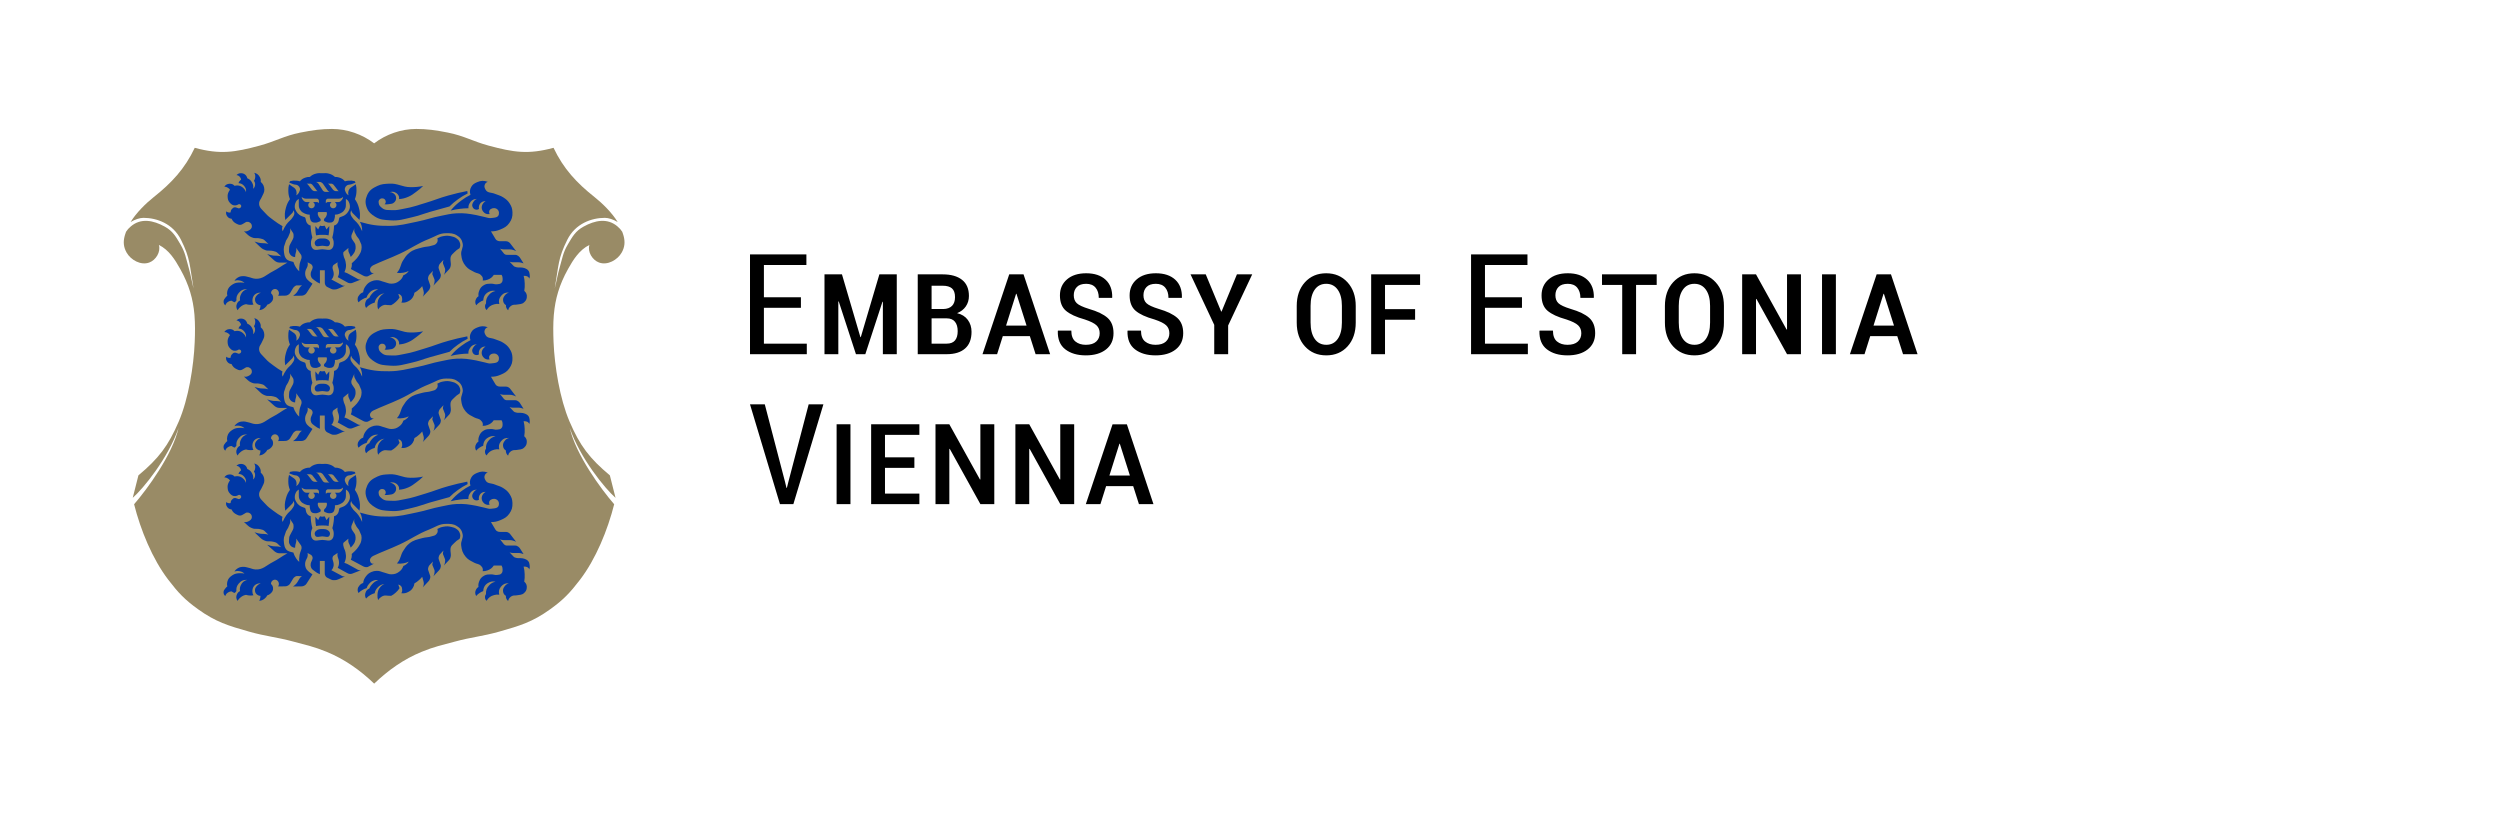 <svg xmlns="http://www.w3.org/2000/svg" xmlns:xlink="http://www.w3.org/1999/xlink" id="Layer_1" x="0px" y="0px" viewBox="0 0 226.772 73.701" style="enable-background:new 0 0 226.772 73.701;" xml:space="preserve"><style type="text/css">	.st0{fill:#998B66;}	.st1{fill-rule:evenodd;clip-rule:evenodd;fill:#0038A6;}	.st2{fill:none;}</style><g>	<path d="M93.361,38.487h-1.256v7.241h1.256v-5.004l0.037-0.013l2.778,5.017h1.262v-7.241h-1.262v4.997l-0.037,0.012L93.361,38.487z   M83.396,38.487h-4.376v7.241h4.376v-0.957h-3.12V42.44h2.666v-0.957h-2.666v-2.039h3.12V38.487z M68.032,32.128h5.152v-0.957  h-3.891V27.92h3.357v-0.957h-3.357v-2.928h3.854v-0.957h-5.115V32.128z M80.084,32.128h1.261v-7.241h-1.578l-1.685,5.693h-0.037  l-1.672-5.693h-1.585v7.241h1.255v-4.78l0.038-0.006l1.56,4.786h0.851l1.554-4.755l0.038,0.006V32.128z M71.214,43.727l-1.84-7.048  h-1.342l2.716,9.05h1.218l2.723-9.05h-1.336l-1.846,7.055l-0.131,0.522h-0.037L71.214,43.727z M86.871,30.036  c0,0.372-0.082,0.654-0.246,0.847c-0.163,0.192-0.413,0.288-0.749,0.288h-1.373v-2.294h1.373c0.332,0,0.581,0.102,0.746,0.307  C86.788,29.389,86.871,29.673,86.871,30.036 M86.629,26.953c0,0.343-0.091,0.607-0.271,0.791c-0.18,0.183-0.444,0.28-0.792,0.288  h-1.063v-2.114h1.007c0.377,0,0.658,0.081,0.842,0.242C86.536,26.321,86.629,26.587,86.629,26.953 M87.788,29.015  c-0.226-0.307-0.55-0.511-0.973-0.61c0.34-0.133,0.604-0.336,0.793-0.611c0.188-0.275,0.282-0.591,0.282-0.947  c0-0.649-0.209-1.138-0.627-1.467c-0.419-0.329-1.003-0.493-1.753-0.493h-2.263v7.241h2.629c0.717,0,1.272-0.171,1.663-0.514  c0.392-0.342,0.588-0.847,0.588-1.516C88.127,29.683,88.014,29.322,87.788,29.015 M77.144,38.487h-1.256v7.241h1.256V38.487z   M93.118,29.536h-1.859l0.908-2.884h0.037L93.118,29.536z M93.938,32.128h1.318l-2.412-7.241h-1.299l-2.424,7.241h1.324  l0.516-1.635h2.455L93.938,32.128z M97.671,27.501c-0.181-0.174-0.271-0.415-0.271-0.723c0-0.299,0.092-0.547,0.277-0.741  c0.184-0.195,0.467-0.293,0.848-0.293c0.377,0,0.662,0.117,0.855,0.35c0.193,0.233,0.289,0.541,0.289,0.925h1.206l0.012-0.037  c0.017-0.688-0.185-1.226-0.606-1.614c-0.42-0.387-1.006-0.581-1.756-0.581c-0.729,0-1.308,0.184-1.737,0.553  c-0.429,0.368-0.643,0.852-0.643,1.453c0,0.616,0.179,1.08,0.537,1.39c0.359,0.311,0.932,0.576,1.719,0.795  c0.514,0.17,0.867,0.346,1.06,0.53c0.193,0.184,0.289,0.424,0.289,0.721c0,0.31-0.106,0.562-0.317,0.756  c-0.211,0.194-0.524,0.291-0.939,0.291c-0.385,0-0.701-0.1-0.948-0.302c-0.246-0.202-0.369-0.531-0.369-0.987h-1.206l-0.019,0.037  c-0.021,0.743,0.205,1.297,0.678,1.662c0.472,0.365,1.094,0.548,1.864,0.548c0.767,0,1.377-0.179,1.831-0.537  c0.454-0.358,0.68-0.849,0.68-1.473c0-0.607-0.18-1.071-0.54-1.392c-0.361-0.32-0.92-0.591-1.679-0.811  C98.223,27.849,97.851,27.675,97.671,27.501 M88.929,38.487v4.997l-0.037,0.012l-2.779-5.009h-1.255v7.241h1.255v-5.004  l0.037-0.013l2.779,5.017h1.262v-7.241H88.929z M103.992,27.501c-0.18-0.174-0.27-0.415-0.27-0.723  c0-0.299,0.092-0.547,0.276-0.741c0.184-0.195,0.467-0.293,0.849-0.293c0.377,0,0.662,0.117,0.854,0.35  c0.193,0.233,0.289,0.541,0.289,0.925h1.206l0.013-0.037c0.016-0.688-0.186-1.226-0.606-1.614  c-0.421-0.387-1.006-0.581-1.756-0.581c-0.73,0-1.309,0.184-1.738,0.553c-0.429,0.368-0.643,0.852-0.643,1.453  c0,0.616,0.179,1.08,0.538,1.39c0.358,0.311,0.931,0.576,1.718,0.795c0.514,0.17,0.867,0.346,1.06,0.53  c0.193,0.184,0.289,0.424,0.289,0.721c0,0.31-0.106,0.562-0.317,0.756c-0.211,0.194-0.524,0.291-0.938,0.291  c-0.386,0-0.702-0.1-0.948-0.302c-0.247-0.202-0.37-0.531-0.37-0.987h-1.206l-0.019,0.037c-0.021,0.743,0.205,1.297,0.678,1.662  c0.472,0.365,1.094,0.548,1.865,0.548c0.766,0,1.376-0.179,1.83-0.537c0.454-0.358,0.681-0.849,0.681-1.473  c0-0.607-0.181-1.071-0.541-1.392c-0.361-0.32-0.92-0.591-1.678-0.811C104.544,27.849,104.172,27.675,103.992,27.501   M111.404,29.524l2.182-4.637H112.2l-1.392,3.369h-0.038l-1.398-3.369h-1.38l2.15,4.581v2.66h1.262V29.524z M102.492,43.137h-1.859  l0.908-2.885h0.037L102.492,43.137z M103.312,45.729h1.317l-2.412-7.241h-1.299l-2.424,7.241h1.324l0.516-1.635h2.455  L103.312,45.729z M121.722,29.255c0,0.632-0.125,1.127-0.376,1.485c-0.251,0.358-0.596,0.536-1.035,0.536  c-0.451,0-0.803-0.178-1.054-0.536c-0.25-0.358-0.376-0.853-0.376-1.485v-1.514c0-0.62,0.125-1.108,0.373-1.463  c0.249-0.356,0.597-0.534,1.045-0.534c0.443,0,0.791,0.178,1.044,0.534c0.253,0.355,0.379,0.843,0.379,1.463V29.255z   M122.238,31.417c0.492-0.545,0.739-1.263,0.739-2.154v-1.51c0-0.883-0.249-1.597-0.746-2.144  c-0.497-0.547-1.142-0.821-1.933-0.821c-0.796,0-1.439,0.274-1.934,0.821c-0.493,0.547-0.739,1.261-0.739,2.144v1.51  c0,0.891,0.247,1.609,0.743,2.154c0.495,0.545,1.142,0.818,1.941,0.818C121.102,32.234,121.745,31.962,122.238,31.417   M125.632,25.844h3.182v-0.957h-4.437v7.241h1.256v-3.127h2.729v-0.957h-2.729V25.844z M133.438,32.128h5.153v-0.957H134.7V27.92  h3.356v-0.957H134.7v-2.928h3.854v-0.957h-5.116V32.128z M141.36,27.501c-0.181-0.174-0.271-0.415-0.271-0.723  c0-0.299,0.092-0.547,0.276-0.741c0.185-0.195,0.467-0.293,0.849-0.293c0.377,0,0.662,0.117,0.854,0.35  c0.192,0.233,0.288,0.541,0.288,0.925h1.206l0.014-0.037c0.016-0.688-0.187-1.226-0.606-1.614  c-0.421-0.387-1.006-0.581-1.756-0.581c-0.729,0-1.309,0.184-1.738,0.553c-0.428,0.368-0.643,0.852-0.643,1.453  c0,0.616,0.179,1.08,0.538,1.39c0.357,0.311,0.931,0.576,1.718,0.795c0.514,0.17,0.868,0.346,1.06,0.53  c0.193,0.184,0.289,0.424,0.289,0.721c0,0.31-0.104,0.562-0.316,0.756c-0.211,0.194-0.524,0.291-0.939,0.291  c-0.386,0-0.702-0.1-0.947-0.302c-0.247-0.202-0.37-0.531-0.37-0.987h-1.206l-0.02,0.037c-0.02,0.743,0.206,1.297,0.679,1.662  c0.472,0.365,1.094,0.548,1.864,0.548c0.767,0,1.376-0.179,1.83-0.537c0.454-0.358,0.682-0.849,0.682-1.473  c0-0.607-0.181-1.071-0.541-1.392c-0.36-0.32-0.92-0.591-1.679-0.811C141.912,27.849,141.54,27.675,141.36,27.501 M148.406,25.844  h1.871v-0.957h-4.961v0.957h1.833v6.284h1.257V25.844z M155.119,29.255c0,0.632-0.125,1.127-0.376,1.485  c-0.251,0.358-0.597,0.536-1.035,0.536c-0.451,0-0.803-0.178-1.053-0.536c-0.251-0.358-0.376-0.853-0.376-1.485v-1.514  c0-0.62,0.124-1.108,0.373-1.463c0.247-0.356,0.596-0.534,1.044-0.534c0.442,0,0.791,0.178,1.044,0.534  c0.253,0.355,0.379,0.843,0.379,1.463V29.255z M155.635,31.417c0.493-0.545,0.74-1.263,0.74-2.154v-1.51  c0-0.883-0.249-1.597-0.746-2.144c-0.497-0.547-1.142-0.821-1.933-0.821c-0.797,0-1.44,0.274-1.934,0.821  c-0.493,0.547-0.74,1.261-0.74,2.144v1.51c0,0.891,0.248,1.609,0.743,2.154c0.495,0.545,1.144,0.818,1.942,0.818  C154.5,32.234,155.142,31.962,155.635,31.417 M162.099,32.128h1.263v-7.241h-1.263v4.997l-0.037,0.013l-2.777-5.01h-1.256v7.241  h1.256v-5.004l0.037-0.012L162.099,32.128z M165.274,32.128h1.257v-7.241h-1.257V32.128z M171.802,29.536h-1.858l0.907-2.884h0.037  L171.802,29.536z M173.939,32.128l-2.411-7.241h-1.3l-2.424,7.241h1.324l0.516-1.635h2.455l0.523,1.635H173.939z"></path>	<path class="st0" d="M33.941,62.011c-1.274-1.22-2.686-2.22-4.326-2.891c-1.123-0.461-1.815-0.6-2.994-0.92  c-1.552-0.42-2.502-0.474-4.022-0.905c-1.878-0.533-3.026-0.875-4.637-2.034c-1.201-0.864-1.801-1.501-2.694-2.669  c-1.44-1.881-2.515-4.509-3.104-6.854c1.2-1.382,3.469-4.477,4.035-6.928c-0.949,2.76-3.206,5.511-4.159,6.348l0.516-2.039  c1.844-1.541,2.71-2.678,3.657-4.881c0.891-2.07,1.362-5.052,1.449-7.204c0.036-0.873,0.041-1.665-0.019-2.425l-0.006-0.075  l-0.001-0.015l-0.001-0.014c-0.124-1.38-0.475-2.655-1.284-4.102c-0.479-0.858-1.026-1.735-1.937-2.186  c0.186,0.635-0.275,1.374-0.872,1.595c-0.771,0.287-1.685-0.238-2.06-0.906c-0.289-0.514-0.3-0.981-0.185-1.449  c0.006-0.049,0.021-0.095,0.038-0.141c0.029-0.098,0.063-0.195,0.099-0.292c0.122-0.192,0.237-0.319,0.434-0.487  c0.915-0.78,2.032-0.562,3.082,0.021c0.734,0.408,0.995,0.893,1.422,1.616c0.435,0.738,0.494,1.247,0.733,2.069  c0.215,0.738,0.302,1.358,0.453,1.917c-0.366-2.112-0.282-2.697-1.142-4.417c-0.733-1.466-2.198-1.983-3.405-1.983  c-0.332,0-0.763,0.142-1.163,0.381c0.513-0.845,1.4-1.709,2.099-2.264c1.624-1.29,2.818-2.566,3.719-4.47  c2.31,0.626,3.63,0.408,5.875-0.195c1.448-0.389,2.226-0.891,3.719-1.188c1.102-0.22,1.9-0.328,2.861-0.328  c1.362,0,2.738,0.483,3.818,1.306c1.081-0.823,2.457-1.306,3.819-1.306c0.96,0,1.759,0.108,2.861,0.328  c1.493,0.297,2.27,0.799,3.719,1.188c2.245,0.603,3.564,0.821,5.874,0.195c0.902,1.904,2.095,3.18,3.72,4.47  c0.699,0.554,1.585,1.418,2.099,2.264c-0.401-0.24-0.833-0.381-1.163-0.381c-1.207,0-2.673,0.517-3.405,1.983  c-0.86,1.719-0.775,2.305-1.142,4.417c0.15-0.56,0.237-1.179,0.453-1.917c0.238-0.822,0.297-1.331,0.733-2.069  c0.427-0.723,0.688-1.209,1.422-1.616c1.05-0.583,2.167-0.802,3.082-0.021c0.197,0.168,0.312,0.295,0.434,0.487  c0.036,0.098,0.07,0.195,0.098,0.292c0.018,0.045,0.032,0.092,0.039,0.141c0.114,0.468,0.104,0.935-0.186,1.449  c-0.375,0.668-1.288,1.193-2.059,0.906c-0.599-0.221-1.058-0.96-0.872-1.595c-0.911,0.45-1.459,1.327-1.939,2.186  c-0.807,1.447-1.159,2.722-1.282,4.102L50.24,28.52l-0.001,0.015l-0.006,0.075c-0.062,0.76-0.055,1.552-0.02,2.425  c0.088,2.152,0.56,5.133,1.45,7.204c0.947,2.203,1.813,3.34,3.657,4.881l0.515,2.039c-0.953-0.837-3.21-3.587-4.158-6.348  c0.566,2.451,2.835,5.546,4.035,6.928c-0.59,2.345-1.665,4.972-3.104,6.854c-0.895,1.168-1.493,1.804-2.695,2.669  c-1.61,1.159-2.758,1.501-4.637,2.034c-1.521,0.43-2.469,0.484-4.021,0.905c-1.178,0.32-1.871,0.459-2.994,0.92  C36.622,59.791,35.215,60.791,33.941,62.011"></path>	<g>		<path class="st1" d="M29.236,47.664c0.195,0.001,0.377,0,0.566,0.05c0.049-0.242,0.071-0.493,0.068-0.74l-0.001-0.105   l-0.257,0.305c-0.016-0.035-0.038-0.081-0.059-0.129c-0.026-0.057-0.07-0.191-0.137-0.218c-0.076,0.04-0.095,0.038-0.178,0.038   c-0.08,0-0.099,0.004-0.171-0.034l-0.015,0.004c-0.058,0.016-0.168,0.288-0.19,0.34l-0.257-0.305   c-0.004,0.286,0.009,0.563,0.065,0.843C28.857,47.67,29.046,47.663,29.236,47.664z"></path>		<path class="st1" d="M35.876,43.833c0.094,0.048,0.146,0.087,0.21,0.171c0.103,0.134,0.133,0.251,0.11,0.419   c0.334-0.029,0.525-0.076,0.832-0.207c0.312-0.132,0.462-0.261,0.735-0.462c0.254-0.186,0.39-0.302,0.617-0.521   c-0.439,0.083-0.695,0.107-1.143,0.105c-0.76-0.001-1.166-0.365-1.925-0.317c-0.428,0.026-0.693,0.022-1.08,0.206   c-0.438,0.207-0.729,0.387-0.926,0.828c-0.182,0.409-0.196,0.73-0.035,1.148c0.153,0.406,0.433,0.62,0.753,0.817   c0.478,0.294,0.812,0.283,1.372,0.328c0.786,0.06,1.215-0.106,1.974-0.276c0.65-0.146,0.995-0.305,1.635-0.491   c0.688-0.198,1.077-0.306,1.769-0.49c0.276-0.273,0.446-0.415,0.759-0.642c0.327-0.236,0.524-0.355,0.885-0.536l-0.03-0.223   c-0.675,0.134-1.054,0.223-1.719,0.407c-0.828,0.227-1.271,0.437-2.094,0.68c-0.733,0.217-1.139,0.377-1.892,0.51   c-0.423,0.075-0.664,0.162-1.093,0.138c-0.378-0.021-0.659,0.039-0.948-0.206c-0.143-0.122-0.25-0.205-0.283-0.39   c-0.024-0.127-0.035-0.222,0.039-0.328c0.068-0.095,0.145-0.141,0.262-0.144c0.147-0.004,0.268,0.07,0.314,0.21   c0.042,0.127,0.009,0.241-0.091,0.328c0.158,0.015,0.25,0.012,0.407-0.013c0.182-0.03,0.314-0.02,0.452-0.144   c0.127-0.114,0.187-0.223,0.19-0.393c0.003-0.201-0.084-0.335-0.249-0.449c-0.107-0.073-0.186-0.098-0.315-0.1   C35.555,43.73,35.699,43.742,35.876,43.833z"></path>		<path class="st1" d="M29.793,48.141c-0.167-0.149-0.33-0.15-0.553-0.15c-0.223,0-0.387,0.001-0.552,0.15   c-0.045,0.04-0.074,0.063-0.102,0.115c-0.058,0.11-0.05,0.206,0.003,0.319c0.107,0.232,0.395,0.078,0.651,0.078   s0.544,0.154,0.651-0.078c0.053-0.113,0.06-0.208,0.003-0.319C29.865,48.203,29.837,48.181,29.793,48.141z"></path>		<path class="st1" d="M41.389,47.971c-0.144-0.102-0.248-0.124-0.419-0.167c-0.277-0.072-0.452-0.077-0.734-0.027   c-0.231,0.04-0.361,0.088-0.566,0.203c0.035,0.083,0.042,0.139,0.03,0.228c-0.016,0.119-0.062,0.186-0.144,0.273   c-0.119,0.123-0.243,0.114-0.405,0.169c-0.311,0.105-0.509,0.07-0.826,0.157c-0.491,0.136-0.812,0.176-1.205,0.498   c-0.27,0.221-0.376,0.399-0.563,0.694c-0.218,0.346-0.193,0.623-0.432,0.956c-0.045,0.063-0.071,0.098-0.122,0.157   c0.225,0.029,0.358,0.025,0.58-0.012c0.201-0.035,0.314-0.072,0.498-0.158c-0.075,0.11-0.129,0.168-0.236,0.25   c-0.09,0.069-0.149,0.101-0.255,0.143c-0.088,0.246-0.189,0.383-0.4,0.537c-0.225,0.165-0.402,0.215-0.68,0.223   c-0.252,0.006-0.384-0.09-0.629-0.148c-0.278-0.065-0.429-0.178-0.714-0.167c-0.191,0.008-0.304,0.029-0.478,0.105   c-0.227,0.099-0.347,0.198-0.497,0.397c-0.153,0.201-0.214,0.348-0.25,0.599c-0.147,0.049-0.23,0.104-0.33,0.222   c-0.099,0.117-0.155,0.202-0.167,0.354c-0.011,0.132,0.009,0.217,0.078,0.331c0.119-0.121,0.196-0.18,0.341-0.266   c0.143-0.085,0.232-0.123,0.393-0.171c0.052-0.161,0.101-0.25,0.21-0.379c0.117-0.139,0.199-0.217,0.366-0.288   c0.17-0.073,0.287-0.089,0.472-0.065c-0.256,0.1-0.397,0.2-0.577,0.407c-0.112,0.128-0.165,0.211-0.234,0.366   c-0.079,0.031-0.122,0.059-0.185,0.118c-0.098,0.093-0.137,0.17-0.169,0.301c-0.047,0.185-0.029,0.319,0.065,0.484   c0.135-0.152,0.23-0.227,0.405-0.328c0.139-0.079,0.226-0.116,0.38-0.157c0.04-0.207,0.098-0.326,0.236-0.484   c0.19-0.219,0.366-0.316,0.655-0.354c-0.168,0.072-0.26,0.137-0.38,0.275c-0.201,0.228-0.248,0.43-0.262,0.733   c-0.008,0.178,0.006,0.282,0.059,0.453c0.086-0.138,0.157-0.209,0.295-0.295c0.103-0.065,0.168-0.1,0.288-0.118   c0.101-0.015,0.159,0.008,0.261,0.013c0.133,0.006,0.208,0.009,0.341,0.014c0.176-0.096,0.27-0.163,0.419-0.298   c0.151-0.137,0.227-0.226,0.34-0.397c-0.025-0.072-0.04-0.112-0.065-0.183c-0.02-0.055-0.033-0.088-0.053-0.143   c0.107,0.016,0.172,0.05,0.245,0.131c0.085,0.091,0.098,0.177,0.109,0.301c0.013,0.14-0.006,0.23-0.073,0.354   c0.256,0.028,0.421-0.005,0.648-0.128c0.182-0.098,0.282-0.182,0.393-0.356c0.089-0.143,0.124-0.239,0.144-0.407   c0.178-0.103,0.275-0.173,0.428-0.311c0.118-0.104,0.18-0.169,0.279-0.291l0.12,0.43c0.033,0.114,0.033,0.187,0.012,0.304   c-0.016,0.091-0.035,0.144-0.08,0.226l0.493-0.522c0.089-0.094,0.137-0.159,0.168-0.285c0.021-0.089,0.038-0.148,0.009-0.236   l-0.171-0.504c-0.037-0.105-0.023-0.179,0.011-0.286c0.032-0.097,0.066-0.147,0.137-0.22l0.277-0.288   c-0.024,0.07-0.028,0.091-0.037,0.15c-0.011,0.073-0.034,0.121-0.005,0.188l0.161,0.392c0.048,0.114,0.034,0.195,0.015,0.318   c-0.017,0.122-0.041,0.192-0.103,0.298l0.493-0.522c0.088-0.094,0.137-0.159,0.167-0.285c0.023-0.089,0.039-0.148,0.009-0.236   l-0.171-0.505c-0.035-0.105-0.021-0.179,0.013-0.286c0.031-0.097,0.066-0.147,0.137-0.219l0.276-0.296   c-0.024,0.07-0.027,0.092-0.036,0.152c-0.01,0.072-0.033,0.119-0.005,0.187l0.163,0.41c0.045,0.116,0.033,0.196,0.015,0.319   c-0.018,0.122-0.043,0.192-0.104,0.299l0.493-0.523c0.069-0.073,0.084-0.135,0.112-0.232c0.032-0.109,0.037-0.176,0.026-0.287   l-0.025-0.258c0,0-0.02-0.211,0.017-0.335c0.057-0.187,0.171-0.256,0.306-0.397c0.172-0.178,0.285-0.267,0.497-0.393   c0.088-0.203,0.088-0.364,0-0.567C41.62,48.146,41.534,48.072,41.389,47.971z"></path>		<path class="st1" d="M47.919,50.905c-0.09-0.116-0.215-0.163-0.311-0.207c-0.091-0.043-0.282-0.069-0.384-0.069h-0.118   c-0.112,0-0.177,0.004-0.283-0.026c-0.101-0.029-0.17-0.042-0.242-0.118l-0.359-0.379c0.052,0.022,0.085,0.029,0.143,0.039   c0.049,0.009,0.076,0.014,0.127,0.014h0.512c0.113,0,0.178,0.012,0.287,0.039c0.08,0.02,0.124,0.034,0.201,0.065l-0.276-0.438   c-0.064-0.101-0.1-0.165-0.198-0.234c-0.101-0.07-0.174-0.106-0.298-0.106h-0.641c-0.105,0-0.173,0.007-0.267-0.04   c-0.089-0.045-0.121-0.101-0.183-0.181l-0.28-0.351c0.062,0.034,0.103,0.044,0.172,0.06c0.058,0.013,0.092,0.02,0.152,0.02h0.562   c0.135,0,0.213,0.019,0.344,0.059c0.097,0.03,0.151,0.053,0.24,0.1l-0.522-0.68c-0.054-0.07-0.09-0.11-0.167-0.154   c-0.086-0.05-0.148-0.069-0.248-0.069h-0.496c-0.098,0-0.157-0.001-0.246-0.041c-0.088-0.04-0.143-0.074-0.192-0.157l-0.414-0.694   c0.338-0.001,0.537-0.041,0.848-0.171c0.361-0.151,0.587-0.267,0.815-0.586c0.229-0.323,0.302-0.577,0.287-0.972   c-0.013-0.333-0.082-0.532-0.261-0.812c-0.171-0.263-0.324-0.379-0.586-0.549c-0.265-0.172-0.455-0.189-0.745-0.315   c-0.331-0.142-0.677-0.055-0.846-0.373c-0.08-0.149-0.137-0.265-0.085-0.425c0.048-0.15,0.134-0.238,0.285-0.288   c-0.355-0.128-0.621-0.121-0.966,0.03c-0.241,0.104-0.396,0.19-0.527,0.415c-0.144,0.249-0.167,0.459-0.078,0.733   c-0.338,0.172-0.522,0.286-0.826,0.511c-0.419,0.311-0.639,0.518-0.976,0.917c0.326-0.081,0.513-0.117,0.846-0.157   c0.3-0.038,0.471-0.049,0.773-0.053c-0.012-0.172,0.01-0.28,0.092-0.432c0.147-0.276,0.371-0.414,0.684-0.419   c-0.135,0.054-0.211,0.113-0.295,0.232c-0.113,0.159-0.189,0.307-0.114,0.488c0.065,0.158,0.182,0.253,0.353,0.261   c0.095,0.005,0.157-0.013,0.236-0.065c-0.024-0.104-0.023-0.171,0.004-0.275c0.073-0.28,0.314-0.453,0.603-0.432   c-0.089,0.044-0.135,0.081-0.2,0.157c-0.196,0.23-0.219,0.53-0.04,0.773c0.15,0.202,0.355,0.282,0.602,0.235   c-0.037-0.063-0.051-0.108-0.051-0.183c-0.003-0.221,0.223-0.355,0.445-0.354c0.237,0.003,0.437,0.176,0.448,0.414   c0.023,0.477-0.386,0.442-0.724,0.487c-0.216,0.029-0.338-0.048-0.553-0.089c-0.312-0.057-0.482-0.124-0.794-0.183   c-0.686-0.127-1.085-0.192-1.782-0.157c-0.547,0.028-0.85,0.12-1.388,0.223c-0.867,0.166-1.334,0.363-2.2,0.536   c-0.968,0.195-1.515,0.369-2.501,0.38c-1.053,0.013-1.664-0.071-2.675-0.366c0.11,0.193,0.153,0.317,0.187,0.537   c0.019,0.121,0.019,0.191,0.018,0.314c-0.102-0.247-0.18-0.38-0.328-0.602c-0.2-0.297-0.42-0.385-0.602-0.694   c-0.045-0.076-0.082-0.113-0.106-0.197c-0.025-0.088-0.032-0.146-0.013-0.234c0.015-0.071,0.034-0.113,0.078-0.171   c0,0.064,0.01,0.103,0.04,0.16c0.019,0.038,0.035,0.058,0.065,0.088l0.629,0.629c0.073-0.434,0.058-0.703-0.063-1.126   c-0.089-0.315-0.172-0.491-0.357-0.759c0.104-0.284,0.138-0.459,0.146-0.76c0.005-0.231-0.009-0.364-0.062-0.59   c-0.138,0.083-0.213,0.134-0.343,0.23c-0.088,0.065-0.153,0.088-0.219,0.173c-0.078,0.1-0.104,0.175-0.122,0.301   c-0.015,0.116-0.009,0.186,0.026,0.296c-0.129-0.079-0.196-0.152-0.262-0.289c-0.063-0.131-0.104-0.224-0.065-0.364   c0.029-0.104,0.075-0.159,0.157-0.228c0.129-0.11,0.256-0.068,0.416-0.122c0.15-0.05,0.236-0.083,0.383-0.144   c-0.008-0.029-0.014-0.045-0.028-0.072c-0.012-0.027-0.021-0.041-0.04-0.065c-0.218-0.055-0.351-0.065-0.576-0.047   c-0.124,0.01-0.195,0.023-0.314,0.057c-0.16-0.183-0.291-0.268-0.524-0.341c-0.142-0.044-0.23-0.057-0.379-0.053   c-0.187-0.165-0.322-0.238-0.563-0.303c-0.218-0.06-0.352-0.034-0.578-0.034c-0.226,0-0.36-0.026-0.577,0.034   c-0.241,0.065-0.376,0.138-0.563,0.303c-0.149-0.004-0.237,0.009-0.38,0.053c-0.232,0.073-0.362,0.158-0.523,0.341   c-0.12-0.034-0.191-0.046-0.315-0.057c-0.223-0.019-0.356-0.009-0.576,0.047c-0.013,0.024-0.021,0.036-0.034,0.062   c-0.015,0.029-0.021,0.045-0.033,0.075c0.147,0.061,0.231,0.094,0.383,0.144c0.161,0.054,0.287,0.011,0.415,0.122   c0.083,0.069,0.128,0.125,0.157,0.228c0.039,0.139-0.002,0.233-0.065,0.364c-0.065,0.137-0.132,0.21-0.261,0.289   c0.035-0.111,0.041-0.181,0.025-0.296c-0.016-0.126-0.042-0.201-0.12-0.301c-0.068-0.085-0.132-0.108-0.22-0.173   c-0.129-0.097-0.204-0.149-0.34-0.236c-0.055,0.227-0.069,0.363-0.064,0.596c0.006,0.301,0.04,0.477,0.146,0.76   c-0.187,0.268-0.269,0.444-0.359,0.759c-0.119,0.423-0.135,0.691-0.062,1.126l0.628-0.629c0.03-0.03,0.045-0.05,0.065-0.088   c0.03-0.057,0.039-0.096,0.039-0.16c0.045,0.057,0.063,0.099,0.079,0.171c0.02,0.089,0.013,0.146-0.012,0.234   c-0.025,0.084-0.062,0.122-0.105,0.197c-0.182,0.309-0.403,0.397-0.603,0.694c-0.149,0.222-0.222,0.356-0.327,0.602   c-0.039-0.085-0.052-0.142-0.053-0.236c0-0.088,0.01-0.141,0.044-0.222c-0.336-0.195-0.52-0.316-0.83-0.549   c-0.293-0.223-0.477-0.338-0.72-0.616c-0.285-0.327-0.624-0.523-0.576-0.956c0.025-0.223,0.155-0.315,0.24-0.523   c0.105-0.26,0.243-0.4,0.232-0.681c-0.012-0.299-0.105-0.493-0.327-0.694c0.016-0.176-0.006-0.29-0.092-0.446   c-0.118-0.213-0.26-0.322-0.498-0.379c0.079,0.135,0.103,0.236,0.091,0.393c-0.009,0.14-0.038,0.225-0.117,0.34   c0.083,0.112,0.11,0.202,0.104,0.341c-0.007,0.163-0.059,0.271-0.183,0.379c0.038-0.22,0.014-0.366-0.092-0.563   c-0.108-0.2-0.222-0.304-0.433-0.393c-0.062-0.28-0.289-0.461-0.576-0.458c-0.171,0.003-0.283,0.049-0.406,0.171   c0.154,0.019,0.254,0.08,0.34,0.21c0.049,0.072,0.068,0.123,0.079,0.21c-0.058,0.038-0.088,0.064-0.132,0.118   c-0.054,0.066-0.079,0.113-0.104,0.196c0.221,0.011,0.365,0.082,0.511,0.249c0.151,0.174,0.2,0.336,0.171,0.563   c-0.045-0.135-0.088-0.21-0.185-0.314c-0.233-0.257-0.513-0.342-0.85-0.259c-0.136-0.144-0.274-0.2-0.472-0.187   c-0.205,0.013-0.342,0.092-0.458,0.263c0.134,0.006,0.214,0.031,0.327,0.104c0.085,0.055,0.129,0.097,0.187,0.179   c-0.055,0.067-0.083,0.109-0.122,0.187c-0.082,0.168-0.104,0.285-0.092,0.472c0.014,0.206,0.049,0.34,0.183,0.498   c0.143,0.165,0.278,0.271,0.498,0.261c0.073-0.003,0.113-0.019,0.183-0.039c0.079-0.022,0.115-0.084,0.197-0.075   c0.196,0.023,0.261,0.285,0,0.377c-0.069,0.024-0.113-0.024-0.185-0.039c-0.088-0.02-0.136-0.061-0.226-0.053   c-0.119,0.011-0.187,0.065-0.265,0.157c-0.082,0.095-0.111,0.176-0.112,0.301c-0.088,0.027-0.147,0.027-0.235,0   c-0.068-0.021-0.107-0.043-0.158-0.092c-0.047,0.171-0.023,0.301,0.079,0.446c0.102,0.143,0.217,0.21,0.393,0.222   c0.114,0.233,0.238,0.356,0.472,0.468c0.114,0.055,0.186,0.095,0.313,0.092c0.156-0.004,0.226-0.09,0.367-0.157   c0.093-0.044,0.134-0.104,0.236-0.118c0.109-0.014,0.183,0.005,0.275,0.065c0.129,0.085,0.187,0.197,0.183,0.351   c-0.004,0.201-0.151,0.306-0.332,0.392c-0.138,0.065-0.239,0.076-0.388,0.046l0.329,0.305c0.11,0.103,0.181,0.157,0.317,0.219   c0.144,0.067,0.236,0.099,0.396,0.099h0.061c0.154,0,0.245-0.001,0.394,0.036c0.159,0.041,0.269,0.054,0.385,0.169l0.336,0.329   c-0.085-0.031-0.137-0.041-0.227-0.056c-0.074-0.011-0.115-0.019-0.19-0.019h-0.083c-0.171,0-0.268-0.019-0.437-0.055   c-0.128-0.029-0.2-0.049-0.323-0.094l0.532,0.506c0.109,0.104,0.181,0.157,0.318,0.22c0.144,0.066,0.236,0.099,0.395,0.099h0.062   c0.154,0,0.245-0.001,0.394,0.036c0.159,0.041,0.267,0.057,0.385,0.169l0.345,0.329c-0.085-0.033-0.137-0.042-0.227-0.057   c-0.074-0.011-0.116-0.019-0.19-0.019h-0.107c-0.172,0-0.268-0.019-0.437-0.055c-0.128-0.029-0.2-0.049-0.323-0.094l0.616,0.551   c0.078,0.07,0.125,0.11,0.22,0.154c0.099,0.045,0.162,0.069,0.272,0.069h0.73c-0.619,0.345-0.784,0.521-1.326,0.798   c-0.593,0.304-0.907,0.712-1.572,0.668c-0.257-0.016-0.389-0.104-0.641-0.157c-0.163-0.034-0.252-0.078-0.419-0.078   c-0.221-0.001-0.361,0.015-0.549,0.13c-0.142,0.087-0.215,0.159-0.301,0.301c0.17-0.06,0.281-0.069,0.458-0.039   c0.196,0.032,0.311,0.089,0.458,0.222c-0.144-0.033-0.231-0.041-0.379-0.039c-0.296,0.005-0.489,0.03-0.734,0.196   c-0.239,0.162-0.379,0.309-0.446,0.59c-0.036,0.159-0.036,0.26,0,0.419c-0.074,0.055-0.112,0.093-0.169,0.167   c-0.093,0.117-0.167,0.194-0.171,0.344c-0.004,0.152,0.043,0.257,0.157,0.356c0.058-0.166,0.136-0.259,0.289-0.344   c0.102-0.056,0.172-0.075,0.287-0.078c0.044,0.034,0.07,0.051,0.118,0.078c0.062,0.034,0.102,0.049,0.171,0.065l0.144-0.169   c-0.025-0.277,0.033-0.467,0.21-0.681c0.21-0.255,0.443-0.357,0.771-0.34c-0.302,0.083-0.484,0.245-0.602,0.537   c-0.07,0.176-0.083,0.296-0.052,0.484c-0.136,0.07-0.207,0.143-0.272,0.281c-0.102,0.214-0.085,0.413,0.049,0.609   c0.089-0.153,0.161-0.233,0.301-0.34c0.159-0.12,0.272-0.171,0.468-0.209c0.102,0.03,0.16,0.041,0.266,0.053   c0.157,0.016,0.25,0.014,0.405-0.014c-0.064-0.115-0.085-0.195-0.091-0.328c-0.014-0.32,0.12-0.59,0.419-0.706   c0.124-0.049,0.208-0.059,0.34-0.039c-0.137,0.038-0.213,0.083-0.314,0.183c-0.152,0.152-0.246,0.299-0.209,0.511   c0.027,0.163,0.095,0.264,0.236,0.352c0.09,0.058,0.154,0.078,0.262,0.083c-0.001,0.081-0.008,0.129-0.026,0.21   c-0.024,0.097-0.044,0.152-0.091,0.238c0.208-0.021,0.335-0.075,0.497-0.208c0.113-0.094,0.168-0.162,0.236-0.292   c0.11-0.03,0.173-0.062,0.262-0.135c0.185-0.152,0.294-0.32,0.259-0.557c-0.023-0.146-0.07-0.235-0.181-0.334   c-0.019-0.205,0.148-0.39,0.354-0.393c0.218-0.001,0.385,0.22,0.354,0.435c-0.011,0.074-0.029,0.118-0.074,0.177l0.637-0.009   c0.099-0.001,0.158-0.015,0.246-0.06c0.099-0.05,0.157-0.093,0.213-0.188l0.255-0.423c0.046-0.078,0.081-0.119,0.155-0.172   c0.071-0.05,0.118-0.089,0.206-0.087l0.457,0.004c-0.053,0.034-0.081,0.054-0.123,0.098c-0.039,0.038-0.06,0.061-0.088,0.108   l-0.206,0.348c-0.064,0.107-0.117,0.157-0.208,0.242c-0.065,0.062-0.105,0.094-0.181,0.146l0.763-0.013   c0.099-0.001,0.158-0.015,0.246-0.06c0.099-0.05,0.154-0.094,0.214-0.188l0.537-0.84c-0.116-0.102-0.495-0.287-0.609-0.6   c-0.048-0.134-0.065-0.22-0.059-0.361c0.005-0.12,0.026-0.188,0.065-0.301c0.039-0.112,0.097-0.159,0.132-0.271   c0.027-0.087,0.043-0.137,0.044-0.226c0.001-0.072-0.004-0.113-0.021-0.181l0.28,0.15c0.067,0.035,0.1,0.069,0.138,0.135   c0.038,0.067,0.048,0.117,0.044,0.196c-0.004,0.08-0.04,0.119-0.066,0.196c-0.042,0.123-0.096,0.186-0.109,0.316   c-0.015,0.132-0.01,0.217,0.044,0.339c0.068,0.156,0.174,0.202,0.307,0.309c0.17,0.137,0.28,0.202,0.482,0.286v-1.204h0.443v1.113   c0,0.099,0.011,0.163,0.062,0.248c0.045,0.075,0.082,0.119,0.161,0.157l0.352,0.171c0.127,0.06,0.215,0.062,0.354,0.053   c0.11-0.007,0.174-0.022,0.275-0.066l0.639-0.276c-0.081,0.012-0.131,0.007-0.21-0.013c-0.089-0.024-0.128-0.065-0.209-0.109   l-0.825-0.442c0.098-0.079,0.143-0.167,0.183-0.297c0.034-0.11,0.035-0.179,0.026-0.295c-0.009-0.11-0.041-0.168-0.066-0.275   c-0.015-0.067-0.036-0.101-0.039-0.17c-0.003-0.067,0-0.108,0.026-0.17c0.021-0.051,0.035-0.088,0.081-0.118l0.354-0.236   c-0.01,0.06-0.014,0.095-0.013,0.157c0.001,0.078,0.01,0.122,0.026,0.197c0.02,0.094,0.055,0.141,0.078,0.236   c0.025,0.099,0.037,0.158,0.04,0.261c0.004,0.2-0.03,0.319-0.118,0.498l0.851,0.47c0.085,0.048,0.139,0.073,0.236,0.083   c0.093,0.008,0.15,0.004,0.238-0.03l0.783-0.306c-0.082,0.011-0.131,0.009-0.21-0.012c-0.089-0.024-0.129-0.064-0.21-0.108   l-0.812-0.446c-0.049-0.026-0.08-0.033-0.132-0.053c-0.055-0.021-0.086-0.034-0.144-0.053c0.039-0.057,0.044-0.094,0.067-0.157   c0.031-0.089,0.049-0.142,0.065-0.236c0.038-0.216,0.012-0.347-0.026-0.562c-0.04-0.221-0.145-0.325-0.179-0.547   c-0.021-0.064-0.03-0.103-0.026-0.171c0.002-0.064-0.01-0.119,0.039-0.16l0.429-0.358c-0.011,0.067-0.014,0.104-0.013,0.171   c0.001,0.052,0.003,0.08,0.013,0.13c0.021,0.104,0.065,0.152,0.106,0.25c0.041,0.103,0.064,0.162,0.104,0.266   c0.07-0.069,0.108-0.11,0.169-0.188c0.105-0.135,0.171-0.216,0.223-0.379c0.044-0.134,0.059-0.217,0.05-0.359   c-0.01-0.144-0.019-0.238-0.1-0.358l-0.212-0.314c-0.053-0.078-0.068-0.134-0.074-0.227c-0.01-0.122,0.025-0.194,0.074-0.306   l0.212-0.487c-0.03,0.088-0.035,0.145-0.024,0.237c0.008,0.067,0.018,0.108,0.049,0.169l0.168,0.316l0.217,0.285l0.212,0.494   c0.033,0.178,0.033,0.286,0,0.464c-0.041,0.221-0.115,0.334-0.231,0.527c-0.189,0.319-0.528,0.586-0.642,0.7   c0,0,0.011,0.093,0.01,0.153c-0.004,0.147-0.032,0.231-0.091,0.366l1.099,0.588c0.086,0.047,0.139,0.073,0.236,0.083   c0.093,0.009,0.156,0.014,0.239-0.03l0.536-0.287c-0.078,0.027-0.137,0.024-0.209-0.013c-0.082-0.04-0.113-0.098-0.144-0.183   c-0.075-0.206,0.081-0.411,0.262-0.498c0.733-0.354,1.498-0.619,2.437-1.057c1.053-0.492,1.576-0.922,2.659-1.345   c0.583-0.23,0.898-0.51,1.526-0.508c0.391,0,0.651-0.01,0.981,0.2c0.161,0.101,0.255,0.169,0.36,0.327   c0.093,0.138,0.119,0.235,0.157,0.397c0.09,0.385-0.175,0.613-0.131,1.008c0.048,0.443,0.132,0.721,0.419,1.062   c0.238,0.282,0.457,0.36,0.783,0.536c0.217,0.118,0.406,0.085,0.579,0.262c0.081,0.084,0.139,0.136,0.17,0.249   c0.025,0.094,0.025,0.155,0,0.25c0.181,0.005,0.289-0.014,0.458-0.079c0.255-0.098,0.394-0.208,0.55-0.431h0.708   c0.067,0.118,0.089,0.201,0.091,0.336c0.003,0.156,0,0.27-0.105,0.384c-0.108,0.115-0.227,0.107-0.383,0.131   c-0.218,0.034-0.343-0.062-0.563-0.053c-0.247,0.01-0.409-0.003-0.625,0.118c-0.243,0.137-0.365,0.287-0.458,0.55   c-0.063,0.175-0.075,0.289-0.053,0.472c-0.101,0.064-0.152,0.118-0.21,0.222c-0.114,0.206-0.114,0.398,0,0.603   c0.111-0.13,0.185-0.195,0.328-0.287c0.114-0.075,0.186-0.111,0.314-0.157c0.016-0.378,0.203-0.649,0.551-0.799   c0.202-0.088,0.347-0.101,0.562-0.053c-0.252,0.054-0.4,0.138-0.576,0.328c-0.224,0.243-0.305,0.468-0.287,0.799   c-0.073,0.098-0.097,0.18-0.089,0.301c0.009,0.129,0.048,0.212,0.141,0.301c0.179-0.294,0.375-0.439,0.707-0.525   c0.168-0.043,0.273-0.049,0.446-0.025c-0.075-0.283-0.028-0.507,0.157-0.734c0.192-0.237,0.419-0.332,0.724-0.301   c-0.182,0.052-0.285,0.123-0.396,0.275c-0.106,0.143-0.16,0.256-0.144,0.433c0.017,0.196,0.095,0.325,0.262,0.432   c-0.009,0.098,0.001,0.158,0.039,0.249c0.04,0.096,0.079,0.148,0.161,0.213c0.028-0.137,0.069-0.217,0.167-0.317   c0.069-0.072,0.119-0.104,0.21-0.144c0.147-0.065,0.251-0.023,0.408-0.053c0.261-0.05,0.454-0.019,0.652-0.196   c0.147-0.132,0.225-0.244,0.252-0.438c0.037-0.251-0.035-0.443-0.226-0.61c0.04-0.257,0.049-0.407,0.039-0.668   c-0.01-0.273-0.031-0.429-0.095-0.694h0.082c0.084,0,0.102,0.011,0.212,0.038c0.079,0.02,0.173,0.106,0.23,0.215   c0.04-0.148,0.045-0.242,0.021-0.394C48.023,51.107,48.007,51.017,47.919,50.905z M30.522,44.962c0,0.164-0.133,0.297-0.297,0.297   c-0.163,0-0.296-0.133-0.296-0.297c0-0.083,0.034-0.158,0.089-0.212l0.058-0.056h-0.34c-0.078,0-0.122,0.043-0.181,0.103v-0.085   c0-0.052-0.005-0.097-0.001-0.138c0.009-0.088,0.088-0.188,0.182-0.188h0.994c0.137,0,0.292-0.063,0.388-0.162   c-0.005,0.118-0.045,0.207-0.133,0.305c-0.094,0.104-0.17,0.165-0.298,0.165h-0.311C30.456,44.774,30.522,44.836,30.522,44.962z    M30.045,43.021c0.053,0,0.084,0.014,0.13,0.04c0.048,0.026,0.072,0.049,0.105,0.091l0.324,0.419   c0.023,0.029,0.025,0.053,0.052,0.078c0.034,0.031,0.06,0.045,0.105,0.053h-0.262c-0.079,0-0.128-0.012-0.196-0.053   c-0.069-0.039-0.096-0.08-0.144-0.143l-0.258-0.341c-0.024-0.031-0.036-0.051-0.065-0.077c-0.034-0.032-0.056-0.047-0.095-0.067   H30.045z M28.992,42.865c0.078,0,0.123,0.024,0.19,0.065c0.056,0.036,0.086,0.063,0.125,0.118l0.383,0.551   c0.023,0.033,0.038,0.05,0.065,0.078c0.046,0.044,0.078,0.065,0.136,0.092h-0.351c-0.081,0-0.135-0.015-0.2-0.065   c-0.051-0.039-0.065-0.076-0.1-0.13l-0.312-0.484c-0.032-0.049-0.049-0.079-0.092-0.118c-0.059-0.055-0.1-0.08-0.177-0.105H28.992   z M28.124,43.021c0.054,0,0.084,0.014,0.13,0.04c0.048,0.026,0.073,0.049,0.105,0.091l0.324,0.419   c0.023,0.029,0.025,0.053,0.053,0.078c0.033,0.031,0.059,0.045,0.104,0.053h-0.261c-0.08,0-0.128-0.012-0.197-0.053   c-0.069-0.039-0.095-0.08-0.144-0.143l-0.259-0.341c-0.024-0.031-0.036-0.051-0.065-0.077c-0.033-0.032-0.054-0.047-0.096-0.067   H28.124z M27.753,44.385h0.992c0.059,0,0.094,0.029,0.14,0.083c0.06,0.072,0.042,0.157,0.042,0.244l-0.01,0.075   c-0.05-0.05-0.093-0.093-0.172-0.093h-0.34c0.083,0.08,0.148,0.142,0.148,0.268c0,0.164-0.133,0.297-0.297,0.297   c-0.163,0-0.296-0.133-0.296-0.297c0-0.083,0.034-0.158,0.089-0.212l0.058-0.056h-0.311c-0.128,0-0.203-0.062-0.297-0.165   c-0.088-0.098-0.128-0.187-0.133-0.305C27.46,44.322,27.614,44.385,27.753,44.385z M27.34,49.808l-0.118,0.34   c-0.035,0.101-0.04,0.161-0.056,0.266c-0.033,0.215-0.038,0.339-0.023,0.556c-0.067-0.054-0.1-0.088-0.157-0.152   c-0.057-0.065-0.084-0.107-0.131-0.179c-0.109-0.167-0.157-0.274-0.221-0.454l-0.015-0.06c-0.193-0.06-0.492-0.079-0.658-0.287   c-0.149-0.189-0.164-0.346-0.201-0.585c-0.03-0.198-0.03-0.316,0-0.515l0.186-0.549l0.19-0.317l0.146-0.35   c0.029-0.07,0.035-0.113,0.043-0.188c0.01-0.102,0.005-0.163-0.021-0.264l0.261,0.398c0.063,0.096,0.064,0.173,0.065,0.287   c0.001,0.122-0.009,0.197-0.065,0.305l-0.261,0.491c-0.074,0.14-0.079,0.24-0.086,0.398c-0.009,0.157-0.025,0.258,0.043,0.399   c0.103,0.213,0.269,0.325,0.506,0.34c0.003-0.102,0.009-0.158,0.026-0.258c0.02-0.111,0.059-0.167,0.075-0.279   c0.008-0.05,0.013-0.079,0.013-0.131c0.003-0.066-0.001-0.105-0.013-0.17l0.432,0.616c0.044,0.062,0.048,0.11,0.053,0.187   C27.357,49.712,27.36,49.75,27.34,49.808z M31.61,45.523c-0.084,0.148-0.153,0.223-0.288,0.326   c-0.144,0.111-0.254,0.125-0.419,0.197c-0.035,0.015-0.063,0.014-0.091,0.039c-0.038,0.034-0.037,0.07-0.053,0.118   c-0.025,0.074-0.015,0.123-0.039,0.197c-0.031,0.098-0.051,0.157-0.118,0.236c-0.089,0.106-0.167,0.154-0.301,0.187   c-0.003,0.192-0.011,0.302-0.035,0.493c-0.03,0.232-0.057,0.364-0.118,0.59c0.037,0.072,0.055,0.116,0.077,0.194   c0.038,0.124,0.052,0.2,0.047,0.33c-0.006,0.183-0.018,0.306-0.129,0.451c-0.218,0.278-0.548,0.094-0.902,0.094   c-0.352,0-0.684,0.185-0.901-0.094c-0.112-0.144-0.123-0.268-0.129-0.451c-0.005-0.129,0.009-0.206,0.045-0.33   c0.024-0.078,0.041-0.122,0.079-0.194c-0.062-0.226-0.088-0.357-0.118-0.59c-0.025-0.191-0.032-0.301-0.035-0.493   c-0.134-0.033-0.213-0.081-0.301-0.187c-0.067-0.079-0.087-0.138-0.118-0.236c-0.024-0.074-0.014-0.123-0.04-0.197   c-0.016-0.048-0.014-0.084-0.051-0.118c-0.029-0.025-0.057-0.024-0.092-0.039c-0.166-0.072-0.276-0.087-0.419-0.197   c-0.135-0.103-0.206-0.178-0.289-0.326c-0.093-0.167-0.145-0.281-0.13-0.472c0.009-0.108,0.011-0.134,0.041-0.24   c0.015-0.054,0.049-0.117,0.074-0.167c0.029-0.058,0.058-0.085,0.104-0.131c0.05-0.048,0.083-0.071,0.144-0.104v0.542   c0,0.202,0.039,0.329,0.157,0.492c0.109,0.15,0.211,0.209,0.38,0.288c0.165,0.076,0.275,0.102,0.458,0.104   c-0.012,0.128-0.006,0.203,0.026,0.328c0.034,0.126,0.044,0.217,0.144,0.301c0.098,0.083,0.186,0.087,0.314,0.092   c0.122,0.005,0.197-0.01,0.307-0.061c0.089-0.041,0.187-0.052,0.203-0.148c0.007-0.04-0.001-0.065-0.013-0.104   c-0.026-0.084-0.094-0.1-0.14-0.174c-0.04-0.064-0.063-0.101-0.085-0.173c-0.02-0.065-0.039-0.106-0.029-0.173   c0.009-0.052,0-0.124,0.052-0.124h0.723c0.053,0,0.044,0.072,0.052,0.124c0.011,0.068-0.008,0.108-0.028,0.173   c-0.023,0.072-0.045,0.109-0.085,0.173c-0.046,0.074-0.114,0.09-0.14,0.174c-0.013,0.039-0.02,0.064-0.013,0.104   c0.016,0.096,0.114,0.107,0.203,0.148c0.111,0.052,0.185,0.066,0.307,0.061c0.127-0.005,0.216-0.009,0.314-0.092   c0.099-0.084,0.111-0.175,0.144-0.301c0.033-0.124,0.039-0.2,0.026-0.328c0.183-0.003,0.291-0.028,0.458-0.104   c0.168-0.079,0.27-0.138,0.38-0.288c0.118-0.163,0.157-0.29,0.157-0.492V44.41c0.062,0.033,0.094,0.057,0.144,0.104   c0.047,0.045,0.075,0.073,0.104,0.131c0.025,0.05,0.059,0.113,0.074,0.167c0.03,0.105,0.033,0.132,0.042,0.24   C31.755,45.242,31.703,45.356,31.61,45.523z"></path>		<path class="st1" d="M29.236,34.483c0.195,0.001,0.377,0,0.566,0.05c0.049-0.242,0.071-0.493,0.068-0.74l-0.001-0.105   l-0.257,0.305c-0.016-0.035-0.038-0.082-0.059-0.129c-0.026-0.056-0.07-0.191-0.137-0.218c-0.076,0.04-0.095,0.037-0.178,0.037   c-0.08,0-0.099,0.004-0.171-0.034l-0.015,0.004c-0.058,0.016-0.168,0.288-0.19,0.34l-0.257-0.305   c-0.004,0.286,0.009,0.563,0.065,0.843C28.857,34.489,29.046,34.481,29.236,34.483z"></path>		<path class="st1" d="M34.024,32.839c0.478,0.294,0.812,0.284,1.372,0.328c0.786,0.06,1.215-0.106,1.974-0.276   c0.65-0.145,0.995-0.305,1.635-0.49c0.688-0.198,1.077-0.306,1.769-0.49c0.276-0.273,0.446-0.416,0.759-0.643   c0.327-0.236,0.524-0.355,0.885-0.536l-0.03-0.223c-0.675,0.134-1.054,0.223-1.719,0.407c-0.828,0.227-1.271,0.437-2.094,0.68   c-0.733,0.217-1.139,0.378-1.892,0.511c-0.423,0.076-0.664,0.162-1.093,0.138c-0.378-0.021-0.659,0.039-0.948-0.206   c-0.143-0.122-0.25-0.205-0.283-0.391c-0.024-0.127-0.035-0.222,0.039-0.327c0.068-0.094,0.145-0.141,0.262-0.144   c0.147-0.004,0.268,0.07,0.314,0.209c0.042,0.127,0.009,0.241-0.091,0.328c0.158,0.015,0.25,0.012,0.407-0.012   c0.182-0.03,0.314-0.02,0.452-0.144c0.127-0.114,0.187-0.223,0.19-0.393c0.003-0.201-0.084-0.335-0.249-0.449   c-0.107-0.073-0.186-0.098-0.315-0.101c0.189-0.064,0.334-0.053,0.51,0.039c0.094,0.048,0.146,0.086,0.21,0.171   c0.103,0.134,0.133,0.251,0.11,0.419c0.334-0.029,0.525-0.076,0.832-0.207c0.312-0.132,0.462-0.261,0.735-0.462   c0.254-0.186,0.39-0.303,0.617-0.521c-0.439,0.082-0.695,0.106-1.143,0.105c-0.76-0.001-1.166-0.365-1.925-0.318   c-0.428,0.026-0.693,0.023-1.08,0.206c-0.438,0.207-0.729,0.386-0.926,0.828c-0.182,0.409-0.196,0.73-0.035,1.148   C33.424,32.427,33.704,32.642,34.024,32.839z"></path>		<path class="st1" d="M29.793,34.959c-0.167-0.149-0.33-0.151-0.553-0.151c-0.223,0-0.387,0.001-0.552,0.151   c-0.045,0.04-0.074,0.063-0.102,0.115c-0.058,0.111-0.05,0.206,0.003,0.318c0.107,0.233,0.395,0.079,0.651,0.079   s0.544,0.154,0.651-0.079c0.053-0.112,0.06-0.207,0.003-0.318C29.865,35.022,29.837,35,29.793,34.959z"></path>		<path class="st1" d="M36.846,38.011c-0.09,0.069-0.149,0.102-0.255,0.143c-0.088,0.246-0.189,0.383-0.4,0.537   c-0.225,0.166-0.402,0.215-0.68,0.223c-0.252,0.006-0.384-0.09-0.629-0.148c-0.278-0.065-0.429-0.178-0.714-0.167   c-0.191,0.008-0.304,0.029-0.478,0.105c-0.227,0.099-0.347,0.198-0.497,0.397c-0.153,0.201-0.214,0.348-0.25,0.599   c-0.147,0.049-0.23,0.104-0.33,0.222c-0.099,0.117-0.155,0.202-0.167,0.354c-0.011,0.132,0.009,0.217,0.078,0.331   c0.119-0.12,0.196-0.179,0.341-0.266c0.143-0.085,0.232-0.123,0.393-0.17c0.052-0.161,0.101-0.25,0.21-0.379   c0.117-0.139,0.199-0.217,0.366-0.289c0.17-0.073,0.287-0.089,0.472-0.065c-0.256,0.101-0.397,0.2-0.577,0.406   c-0.112,0.128-0.165,0.211-0.234,0.366c-0.079,0.032-0.122,0.059-0.185,0.118c-0.098,0.093-0.137,0.169-0.169,0.301   c-0.047,0.184-0.029,0.319,0.065,0.484c0.135-0.151,0.23-0.227,0.405-0.327c0.139-0.079,0.226-0.116,0.38-0.157   c0.04-0.207,0.098-0.326,0.236-0.484c0.19-0.219,0.366-0.316,0.655-0.354c-0.168,0.071-0.26,0.137-0.38,0.275   c-0.201,0.228-0.248,0.43-0.262,0.733c-0.008,0.178,0.006,0.283,0.059,0.453c0.086-0.138,0.157-0.21,0.295-0.295   c0.103-0.065,0.168-0.1,0.288-0.118c0.101-0.015,0.159,0.007,0.261,0.012c0.133,0.006,0.208,0.009,0.341,0.014   c0.176-0.097,0.27-0.163,0.419-0.299c0.151-0.137,0.227-0.226,0.34-0.396c-0.025-0.072-0.04-0.112-0.065-0.183   c-0.02-0.056-0.033-0.088-0.053-0.143c0.107,0.016,0.172,0.05,0.245,0.131c0.085,0.092,0.098,0.177,0.109,0.301   c0.013,0.141-0.006,0.229-0.073,0.354c0.256,0.027,0.421-0.005,0.648-0.128c0.182-0.098,0.282-0.182,0.393-0.356   c0.089-0.143,0.124-0.24,0.144-0.406c0.178-0.103,0.275-0.173,0.428-0.311c0.118-0.104,0.18-0.169,0.279-0.291l0.12,0.43   c0.033,0.114,0.033,0.187,0.012,0.303c-0.016,0.092-0.035,0.144-0.08,0.226l0.493-0.522c0.089-0.094,0.137-0.159,0.168-0.285   c0.021-0.089,0.038-0.148,0.009-0.236l-0.171-0.504c-0.037-0.106-0.023-0.18,0.011-0.286c0.032-0.096,0.066-0.147,0.137-0.219   l0.277-0.288c-0.024,0.07-0.028,0.091-0.037,0.15c-0.011,0.073-0.034,0.121-0.005,0.188l0.161,0.392   c0.048,0.114,0.034,0.196,0.015,0.317c-0.017,0.122-0.041,0.192-0.103,0.299l0.493-0.523c0.088-0.093,0.137-0.158,0.167-0.284   c0.023-0.089,0.039-0.148,0.009-0.236l-0.171-0.504c-0.035-0.105-0.021-0.181,0.013-0.286c0.031-0.097,0.066-0.147,0.137-0.22   l0.276-0.296c-0.024,0.07-0.027,0.091-0.036,0.152c-0.01,0.072-0.033,0.119-0.005,0.187l0.163,0.41   c0.045,0.116,0.033,0.196,0.015,0.319c-0.018,0.122-0.043,0.192-0.104,0.299l0.493-0.523c0.069-0.073,0.084-0.135,0.112-0.232   c0.032-0.109,0.037-0.176,0.026-0.287l-0.025-0.259c0,0-0.02-0.211,0.017-0.335c0.057-0.187,0.171-0.256,0.306-0.396   c0.172-0.178,0.285-0.268,0.497-0.393c0.088-0.203,0.088-0.364,0-0.567c-0.07-0.162-0.157-0.236-0.301-0.337   c-0.144-0.101-0.248-0.124-0.419-0.167c-0.277-0.07-0.452-0.077-0.734-0.026c-0.231,0.04-0.361,0.088-0.566,0.203   c0.035,0.083,0.042,0.139,0.03,0.228c-0.016,0.119-0.062,0.186-0.144,0.272c-0.119,0.123-0.243,0.114-0.405,0.17   c-0.311,0.105-0.509,0.07-0.826,0.156c-0.491,0.135-0.812,0.176-1.205,0.498c-0.27,0.221-0.376,0.399-0.563,0.694   c-0.218,0.346-0.193,0.623-0.432,0.956c-0.045,0.063-0.071,0.098-0.122,0.157c0.225,0.029,0.358,0.025,0.58-0.012   c0.201-0.035,0.314-0.072,0.498-0.158C37.007,37.872,36.952,37.929,36.846,38.011z"></path>		<path class="st1" d="M47.919,37.723c-0.09-0.115-0.215-0.163-0.311-0.207c-0.091-0.043-0.282-0.069-0.384-0.069h-0.118   c-0.112,0-0.177,0.004-0.283-0.026c-0.101-0.029-0.17-0.041-0.242-0.118l-0.359-0.379c0.052,0.023,0.085,0.029,0.143,0.039   c0.049,0.009,0.076,0.014,0.127,0.014h0.512c0.113,0,0.178,0.013,0.287,0.039c0.08,0.02,0.124,0.034,0.201,0.065l-0.276-0.438   c-0.064-0.102-0.1-0.166-0.198-0.235c-0.101-0.07-0.174-0.105-0.298-0.105h-0.641c-0.105,0-0.173,0.008-0.267-0.04   c-0.089-0.045-0.121-0.102-0.183-0.181l-0.28-0.351c0.062,0.034,0.103,0.044,0.172,0.06c0.058,0.012,0.092,0.02,0.152,0.02h0.562   c0.135,0,0.213,0.019,0.344,0.059c0.097,0.03,0.151,0.053,0.24,0.1l-0.522-0.68c-0.054-0.07-0.09-0.11-0.167-0.154   c-0.086-0.05-0.148-0.069-0.248-0.069h-0.496c-0.098,0-0.157-0.001-0.246-0.041c-0.088-0.04-0.143-0.074-0.192-0.157l-0.414-0.694   c0.338-0.001,0.537-0.042,0.848-0.171c0.361-0.15,0.587-0.267,0.815-0.586c0.229-0.323,0.302-0.577,0.287-0.973   c-0.013-0.332-0.082-0.532-0.261-0.812c-0.171-0.263-0.324-0.379-0.586-0.55c-0.265-0.172-0.455-0.19-0.745-0.315   c-0.331-0.142-0.677-0.055-0.846-0.372c-0.08-0.149-0.137-0.265-0.085-0.425c0.048-0.151,0.134-0.238,0.285-0.289   c-0.355-0.128-0.621-0.12-0.966,0.03c-0.241,0.104-0.396,0.19-0.527,0.415c-0.144,0.248-0.167,0.459-0.078,0.733   c-0.338,0.172-0.522,0.286-0.826,0.511c-0.419,0.311-0.639,0.518-0.976,0.917c0.326-0.082,0.513-0.117,0.846-0.157   c0.3-0.038,0.471-0.049,0.773-0.053c-0.012-0.172,0.01-0.28,0.092-0.431c0.147-0.276,0.371-0.414,0.684-0.419   c-0.135,0.054-0.211,0.113-0.295,0.232c-0.113,0.159-0.189,0.308-0.114,0.488c0.065,0.158,0.182,0.253,0.353,0.261   c0.095,0.005,0.157-0.012,0.236-0.065c-0.024-0.104-0.023-0.171,0.004-0.275c0.073-0.28,0.314-0.453,0.603-0.432   c-0.089,0.044-0.135,0.081-0.2,0.157c-0.196,0.229-0.219,0.529-0.04,0.773c0.15,0.202,0.355,0.282,0.602,0.235   c-0.037-0.063-0.051-0.108-0.051-0.184c-0.003-0.221,0.223-0.355,0.445-0.352c0.237,0.001,0.437,0.175,0.448,0.413   c0.023,0.477-0.386,0.442-0.724,0.487c-0.216,0.029-0.338-0.048-0.553-0.089c-0.312-0.058-0.482-0.124-0.794-0.183   c-0.686-0.127-1.085-0.192-1.782-0.157c-0.547,0.028-0.85,0.119-1.388,0.223c-0.867,0.166-1.334,0.363-2.2,0.536   c-0.968,0.195-1.515,0.369-2.501,0.38c-1.053,0.013-1.664-0.072-2.675-0.366c0.11,0.193,0.153,0.318,0.187,0.537   c0.019,0.121,0.019,0.191,0.018,0.314c-0.102-0.247-0.18-0.38-0.328-0.602c-0.2-0.297-0.42-0.385-0.602-0.694   c-0.045-0.075-0.082-0.113-0.106-0.196c-0.025-0.089-0.032-0.147-0.013-0.236c0.015-0.071,0.034-0.113,0.078-0.17   c0,0.064,0.01,0.103,0.04,0.16c0.019,0.038,0.035,0.058,0.065,0.088l0.629,0.628c0.073-0.434,0.058-0.703-0.063-1.125   c-0.089-0.315-0.172-0.49-0.357-0.76c0.104-0.282,0.138-0.458,0.146-0.759c0.005-0.231-0.009-0.364-0.062-0.59   c-0.138,0.083-0.213,0.134-0.343,0.229c-0.088,0.065-0.153,0.088-0.219,0.173c-0.078,0.1-0.104,0.176-0.122,0.301   c-0.015,0.115-0.009,0.186,0.026,0.296c-0.129-0.079-0.196-0.151-0.262-0.288c-0.063-0.131-0.104-0.224-0.065-0.364   c0.029-0.104,0.075-0.159,0.157-0.228c0.129-0.11,0.256-0.068,0.416-0.122c0.15-0.05,0.236-0.083,0.383-0.144   c-0.008-0.029-0.014-0.045-0.028-0.072c-0.012-0.028-0.021-0.041-0.04-0.065c-0.218-0.055-0.351-0.065-0.576-0.047   c-0.124,0.01-0.195,0.023-0.314,0.056c-0.16-0.183-0.291-0.268-0.524-0.341c-0.142-0.044-0.23-0.057-0.379-0.053   c-0.187-0.166-0.322-0.238-0.563-0.304c-0.218-0.06-0.352-0.034-0.578-0.034c-0.226,0-0.36-0.026-0.577,0.034   c-0.241,0.065-0.376,0.138-0.563,0.304c-0.149-0.004-0.237,0.009-0.38,0.053c-0.232,0.073-0.362,0.158-0.523,0.341   c-0.12-0.034-0.191-0.047-0.315-0.056c-0.223-0.019-0.356-0.009-0.576,0.047c-0.013,0.024-0.021,0.036-0.034,0.061   c-0.015,0.029-0.021,0.045-0.033,0.076c0.147,0.062,0.231,0.094,0.383,0.144c0.161,0.054,0.287,0.011,0.415,0.122   c0.083,0.069,0.128,0.124,0.157,0.228c0.039,0.139-0.002,0.233-0.065,0.364c-0.065,0.137-0.132,0.21-0.261,0.288   c0.035-0.11,0.041-0.181,0.025-0.296c-0.016-0.126-0.042-0.201-0.12-0.301c-0.068-0.085-0.132-0.108-0.22-0.173   c-0.129-0.096-0.204-0.149-0.34-0.236c-0.055,0.227-0.069,0.363-0.064,0.596c0.006,0.301,0.04,0.477,0.146,0.759   c-0.187,0.27-0.269,0.446-0.359,0.76c-0.119,0.423-0.135,0.691-0.062,1.125l0.628-0.628c0.03-0.03,0.045-0.05,0.065-0.088   c0.03-0.058,0.039-0.097,0.039-0.16c0.045,0.058,0.063,0.099,0.079,0.17c0.02,0.089,0.013,0.147-0.012,0.236   c-0.025,0.082-0.062,0.12-0.105,0.196c-0.182,0.309-0.403,0.397-0.603,0.694c-0.149,0.222-0.222,0.356-0.327,0.602   c-0.039-0.085-0.052-0.142-0.053-0.236c0-0.088,0.01-0.141,0.044-0.222c-0.336-0.194-0.52-0.316-0.83-0.549   c-0.293-0.223-0.477-0.338-0.72-0.616c-0.285-0.328-0.624-0.523-0.576-0.956c0.025-0.223,0.155-0.315,0.24-0.523   c0.105-0.26,0.243-0.401,0.232-0.681c-0.012-0.299-0.105-0.493-0.327-0.694c0.016-0.175-0.006-0.29-0.092-0.445   c-0.118-0.213-0.26-0.323-0.498-0.379c0.079,0.135,0.103,0.236,0.091,0.393c-0.009,0.14-0.038,0.224-0.117,0.34   c0.083,0.112,0.11,0.202,0.104,0.341c-0.007,0.163-0.059,0.271-0.183,0.379c0.038-0.22,0.014-0.366-0.092-0.563   c-0.108-0.2-0.222-0.304-0.433-0.393c-0.062-0.28-0.289-0.461-0.576-0.458c-0.171,0.003-0.283,0.049-0.406,0.171   c0.154,0.019,0.254,0.08,0.34,0.209c0.049,0.072,0.068,0.123,0.079,0.21c-0.058,0.038-0.088,0.064-0.132,0.118   c-0.054,0.067-0.079,0.113-0.104,0.196c0.221,0.011,0.365,0.081,0.511,0.249c0.151,0.174,0.2,0.336,0.171,0.563   c-0.045-0.134-0.088-0.21-0.185-0.313c-0.233-0.258-0.513-0.343-0.85-0.259c-0.136-0.144-0.274-0.2-0.472-0.187   c-0.205,0.013-0.342,0.092-0.458,0.262c0.134,0.006,0.214,0.032,0.327,0.104c0.085,0.055,0.129,0.097,0.187,0.18   c-0.055,0.067-0.083,0.109-0.122,0.187c-0.082,0.168-0.104,0.285-0.092,0.472c0.014,0.206,0.049,0.34,0.183,0.498   c0.143,0.166,0.278,0.271,0.498,0.261c0.073-0.003,0.113-0.019,0.183-0.039c0.079-0.023,0.115-0.084,0.197-0.076   c0.196,0.023,0.261,0.285,0,0.376c-0.069,0.024-0.113-0.024-0.185-0.039c-0.088-0.02-0.136-0.061-0.226-0.053   c-0.119,0.011-0.187,0.065-0.265,0.157c-0.082,0.095-0.111,0.176-0.112,0.301c-0.088,0.027-0.147,0.027-0.235,0   c-0.068-0.021-0.107-0.043-0.158-0.092c-0.047,0.171-0.023,0.301,0.079,0.445c0.102,0.143,0.217,0.21,0.393,0.222   c0.114,0.233,0.238,0.356,0.472,0.468c0.114,0.055,0.186,0.095,0.313,0.091c0.156-0.004,0.226-0.09,0.367-0.157   c0.093-0.044,0.134-0.105,0.236-0.118c0.109-0.014,0.183,0.005,0.275,0.065c0.129,0.085,0.187,0.197,0.183,0.351   c-0.004,0.201-0.151,0.306-0.332,0.392c-0.138,0.065-0.239,0.076-0.388,0.046l0.329,0.305c0.11,0.103,0.181,0.157,0.317,0.22   c0.144,0.067,0.236,0.099,0.396,0.099h0.061c0.154,0,0.245-0.001,0.394,0.037c0.159,0.041,0.269,0.054,0.385,0.169l0.336,0.329   c-0.085-0.031-0.137-0.041-0.227-0.057c-0.074-0.011-0.115-0.019-0.19-0.019h-0.083c-0.171,0-0.268-0.019-0.437-0.055   c-0.128-0.029-0.2-0.049-0.323-0.094l0.532,0.505c0.109,0.104,0.181,0.157,0.318,0.22c0.144,0.067,0.236,0.099,0.395,0.099h0.062   c0.154,0,0.245-0.001,0.394,0.037c0.159,0.041,0.267,0.057,0.385,0.169l0.345,0.329c-0.085-0.032-0.137-0.041-0.227-0.056   c-0.074-0.011-0.116-0.019-0.19-0.019h-0.107c-0.172,0-0.268-0.019-0.437-0.056c-0.128-0.029-0.2-0.049-0.323-0.094l0.616,0.551   c0.078,0.07,0.125,0.11,0.22,0.154c0.099,0.045,0.162,0.069,0.272,0.069h0.73c-0.619,0.345-0.784,0.521-1.326,0.798   c-0.593,0.304-0.907,0.711-1.572,0.668c-0.257-0.016-0.389-0.104-0.641-0.157c-0.163-0.034-0.252-0.078-0.419-0.078   c-0.221-0.001-0.361,0.015-0.549,0.13c-0.142,0.087-0.215,0.159-0.301,0.301c0.17-0.06,0.281-0.069,0.458-0.039   c0.196,0.033,0.311,0.089,0.458,0.222c-0.144-0.033-0.231-0.042-0.379-0.039c-0.296,0.005-0.489,0.03-0.734,0.196   c-0.239,0.162-0.379,0.309-0.446,0.59c-0.036,0.159-0.036,0.26,0,0.419c-0.074,0.055-0.112,0.094-0.169,0.167   c-0.093,0.117-0.167,0.195-0.171,0.344c-0.004,0.152,0.043,0.257,0.157,0.356c0.058-0.166,0.136-0.259,0.289-0.344   c0.102-0.057,0.172-0.075,0.287-0.078c0.044,0.034,0.07,0.052,0.118,0.078c0.062,0.034,0.102,0.049,0.171,0.065l0.144-0.17   c-0.025-0.277,0.033-0.467,0.21-0.681c0.21-0.255,0.443-0.358,0.771-0.34c-0.302,0.083-0.484,0.245-0.602,0.537   c-0.07,0.176-0.083,0.296-0.052,0.484c-0.136,0.07-0.207,0.143-0.272,0.281c-0.102,0.214-0.085,0.413,0.049,0.609   c0.089-0.153,0.161-0.234,0.301-0.34c0.159-0.121,0.272-0.171,0.468-0.21c0.102,0.03,0.16,0.042,0.266,0.053   c0.157,0.016,0.25,0.014,0.405-0.014c-0.064-0.116-0.085-0.195-0.091-0.328c-0.014-0.32,0.12-0.59,0.419-0.706   c0.124-0.049,0.208-0.059,0.34-0.039c-0.137,0.037-0.213,0.082-0.314,0.183c-0.152,0.152-0.246,0.298-0.209,0.51   c0.027,0.163,0.095,0.263,0.236,0.353c0.09,0.058,0.154,0.078,0.262,0.083c-0.001,0.081-0.008,0.129-0.026,0.21   c-0.024,0.096-0.044,0.152-0.091,0.238c0.208-0.021,0.335-0.075,0.497-0.208c0.113-0.094,0.168-0.162,0.236-0.292   c0.11-0.03,0.173-0.061,0.262-0.134c0.185-0.152,0.294-0.32,0.259-0.557c-0.023-0.146-0.07-0.235-0.181-0.334   c-0.019-0.205,0.148-0.39,0.354-0.393c0.218-0.001,0.385,0.219,0.354,0.435c-0.011,0.074-0.029,0.118-0.074,0.177l0.637-0.009   c0.099-0.001,0.158-0.015,0.246-0.06c0.099-0.051,0.157-0.093,0.213-0.189l0.255-0.423c0.046-0.078,0.081-0.119,0.155-0.172   c0.071-0.05,0.118-0.089,0.206-0.088l0.457,0.004c-0.053,0.034-0.081,0.054-0.123,0.098c-0.039,0.038-0.06,0.062-0.088,0.108   l-0.206,0.348c-0.064,0.108-0.117,0.157-0.208,0.242c-0.065,0.063-0.105,0.094-0.181,0.146l0.763-0.013   c0.099-0.001,0.158-0.015,0.246-0.06c0.099-0.05,0.154-0.094,0.214-0.188l0.537-0.841c-0.116-0.101-0.495-0.287-0.609-0.6   c-0.048-0.134-0.065-0.218-0.059-0.361c0.005-0.12,0.026-0.188,0.065-0.301c0.039-0.112,0.097-0.159,0.132-0.271   c0.027-0.087,0.043-0.137,0.044-0.226c0.001-0.071-0.004-0.113-0.021-0.181l0.28,0.151c0.067,0.035,0.1,0.069,0.138,0.135   c0.038,0.068,0.048,0.117,0.044,0.196c-0.004,0.08-0.04,0.119-0.066,0.196c-0.042,0.123-0.096,0.186-0.109,0.316   c-0.015,0.132-0.01,0.217,0.044,0.339c0.068,0.155,0.174,0.202,0.307,0.309c0.17,0.137,0.28,0.202,0.482,0.286v-1.205h0.443v1.113   c0,0.099,0.011,0.163,0.062,0.249c0.045,0.075,0.082,0.119,0.161,0.157l0.352,0.171c0.127,0.06,0.215,0.061,0.354,0.053   c0.11-0.008,0.174-0.023,0.275-0.067l0.639-0.276c-0.081,0.013-0.131,0.008-0.21-0.012c-0.089-0.024-0.128-0.065-0.209-0.109   l-0.825-0.442c0.098-0.079,0.143-0.167,0.183-0.297c0.034-0.111,0.035-0.18,0.026-0.295c-0.009-0.11-0.041-0.168-0.066-0.275   c-0.015-0.067-0.036-0.102-0.039-0.171c-0.003-0.066,0-0.108,0.026-0.169c0.021-0.052,0.035-0.088,0.081-0.118l0.354-0.236   c-0.01,0.061-0.014,0.095-0.013,0.157c0.001,0.078,0.01,0.122,0.026,0.197c0.02,0.094,0.055,0.14,0.078,0.236   c0.025,0.099,0.037,0.158,0.04,0.261c0.004,0.2-0.03,0.319-0.118,0.498l0.851,0.471c0.085,0.048,0.139,0.073,0.236,0.083   c0.093,0.009,0.15,0.004,0.238-0.03l0.783-0.306c-0.082,0.011-0.131,0.009-0.21-0.013c-0.089-0.024-0.129-0.064-0.21-0.108   l-0.812-0.445c-0.049-0.026-0.08-0.033-0.132-0.053c-0.055-0.021-0.086-0.034-0.144-0.053c0.039-0.057,0.044-0.094,0.067-0.157   c0.031-0.089,0.049-0.142,0.065-0.236c0.038-0.216,0.012-0.346-0.026-0.562c-0.04-0.221-0.145-0.325-0.179-0.547   c-0.021-0.064-0.03-0.103-0.026-0.171c0.002-0.064-0.01-0.119,0.039-0.161l0.429-0.357c-0.011,0.066-0.014,0.104-0.013,0.171   c0.001,0.051,0.003,0.081,0.013,0.131c0.021,0.104,0.065,0.152,0.106,0.25c0.041,0.103,0.064,0.162,0.104,0.266   c0.07-0.069,0.108-0.111,0.169-0.188c0.105-0.135,0.171-0.216,0.223-0.379c0.044-0.134,0.059-0.217,0.05-0.359   c-0.01-0.144-0.019-0.238-0.1-0.357l-0.212-0.314c-0.053-0.078-0.068-0.134-0.074-0.227c-0.01-0.122,0.025-0.193,0.074-0.306   l0.212-0.487c-0.03,0.088-0.035,0.144-0.024,0.237c0.008,0.068,0.018,0.108,0.049,0.17l0.168,0.316l0.217,0.285l0.212,0.494   c0.033,0.178,0.033,0.286,0,0.464c-0.041,0.221-0.115,0.334-0.231,0.527c-0.189,0.319-0.528,0.586-0.642,0.7   c0,0,0.011,0.093,0.01,0.153c-0.004,0.147-0.032,0.231-0.091,0.366l1.099,0.589c0.086,0.046,0.139,0.073,0.236,0.083   c0.093,0.009,0.156,0.014,0.239-0.03l0.536-0.287c-0.078,0.028-0.137,0.024-0.209-0.012c-0.082-0.04-0.113-0.098-0.144-0.183   c-0.075-0.206,0.081-0.411,0.262-0.498c0.733-0.354,1.498-0.618,2.437-1.056c1.053-0.492,1.576-0.922,2.659-1.345   c0.583-0.229,0.898-0.509,1.526-0.508c0.391,0,0.651-0.01,0.981,0.2c0.161,0.102,0.255,0.17,0.36,0.328   c0.093,0.138,0.119,0.235,0.157,0.397c0.09,0.385-0.175,0.614-0.131,1.008c0.048,0.443,0.132,0.721,0.419,1.061   c0.238,0.282,0.457,0.36,0.783,0.536c0.217,0.118,0.406,0.085,0.579,0.262c0.081,0.084,0.139,0.135,0.17,0.248   c0.025,0.094,0.025,0.156,0,0.25c0.181,0.005,0.289-0.014,0.458-0.079c0.255-0.098,0.394-0.208,0.55-0.431h0.708   c0.067,0.118,0.089,0.201,0.091,0.336c0.003,0.155,0,0.27-0.105,0.384c-0.108,0.115-0.227,0.106-0.383,0.13   c-0.218,0.034-0.343-0.061-0.563-0.053c-0.247,0.01-0.409-0.003-0.625,0.118c-0.243,0.137-0.365,0.287-0.458,0.549   c-0.063,0.174-0.075,0.288-0.053,0.472c-0.101,0.064-0.152,0.118-0.21,0.222c-0.114,0.206-0.114,0.398,0,0.602   c0.111-0.129,0.185-0.195,0.328-0.287c0.114-0.075,0.186-0.11,0.314-0.157c0.016-0.377,0.203-0.648,0.551-0.799   c0.202-0.088,0.347-0.1,0.562-0.053c-0.252,0.054-0.4,0.138-0.576,0.328c-0.224,0.243-0.305,0.468-0.287,0.799   c-0.073,0.098-0.097,0.179-0.089,0.301c0.009,0.129,0.048,0.212,0.141,0.301c0.179-0.293,0.375-0.439,0.707-0.524   c0.168-0.043,0.273-0.049,0.446-0.025c-0.075-0.283-0.028-0.507,0.157-0.734c0.192-0.237,0.419-0.331,0.724-0.301   c-0.182,0.051-0.285,0.123-0.396,0.275c-0.106,0.143-0.16,0.256-0.144,0.433c0.017,0.196,0.095,0.325,0.262,0.432   c-0.009,0.098,0.001,0.158,0.039,0.248c0.04,0.097,0.079,0.148,0.161,0.213c0.028-0.137,0.069-0.217,0.167-0.317   c0.069-0.071,0.119-0.104,0.21-0.144c0.147-0.065,0.251-0.023,0.408-0.053c0.261-0.05,0.454-0.019,0.652-0.196   c0.147-0.132,0.225-0.243,0.252-0.438c0.037-0.251-0.035-0.443-0.226-0.61c0.04-0.257,0.049-0.407,0.039-0.668   c-0.01-0.273-0.031-0.429-0.095-0.694h0.082c0.084,0,0.102,0.011,0.212,0.038c0.079,0.02,0.173,0.105,0.23,0.214   c0.04-0.148,0.045-0.242,0.021-0.394C48.023,37.926,48.007,37.835,47.919,37.723z M30.522,31.781c0,0.164-0.133,0.297-0.297,0.297   c-0.163,0-0.296-0.133-0.296-0.297c0-0.083,0.034-0.158,0.089-0.212l0.058-0.057h-0.34c-0.078,0-0.122,0.043-0.181,0.103V31.53   c0-0.051-0.005-0.096-0.001-0.138c0.009-0.088,0.088-0.188,0.182-0.188h0.994c0.137,0,0.292-0.063,0.388-0.16   c-0.005,0.117-0.045,0.206-0.133,0.303c-0.094,0.106-0.17,0.166-0.298,0.166h-0.311C30.456,31.593,30.522,31.654,30.522,31.781z    M30.045,29.84c0.053,0,0.084,0.014,0.13,0.04c0.048,0.026,0.072,0.049,0.105,0.092l0.324,0.419   c0.023,0.029,0.025,0.053,0.052,0.078c0.034,0.031,0.06,0.045,0.105,0.053h-0.262c-0.079,0-0.128-0.013-0.196-0.053   c-0.069-0.039-0.096-0.08-0.144-0.143l-0.258-0.342c-0.024-0.031-0.036-0.052-0.065-0.078c-0.034-0.031-0.056-0.046-0.095-0.067   H30.045z M28.992,29.683c0.078,0,0.123,0.025,0.19,0.065c0.056,0.036,0.086,0.063,0.125,0.118l0.383,0.551   c0.023,0.033,0.038,0.05,0.065,0.078c0.046,0.044,0.078,0.065,0.136,0.091h-0.351c-0.081,0-0.135-0.015-0.2-0.065   c-0.051-0.039-0.065-0.077-0.1-0.131l-0.312-0.484c-0.032-0.049-0.049-0.079-0.092-0.118c-0.059-0.055-0.1-0.08-0.177-0.106   H28.992z M28.124,29.84c0.054,0,0.084,0.014,0.13,0.04c0.048,0.026,0.073,0.049,0.105,0.092l0.324,0.419   c0.023,0.029,0.025,0.053,0.053,0.078c0.033,0.031,0.059,0.045,0.104,0.053h-0.261c-0.08,0-0.128-0.013-0.197-0.053   c-0.069-0.039-0.095-0.08-0.144-0.143l-0.259-0.342c-0.024-0.031-0.036-0.052-0.065-0.078c-0.033-0.031-0.054-0.046-0.096-0.067   H28.124z M27.753,31.204h0.992c0.059,0,0.094,0.029,0.14,0.083c0.06,0.072,0.042,0.157,0.042,0.243l-0.01,0.075   c-0.05-0.05-0.093-0.093-0.172-0.093h-0.34c0.083,0.08,0.148,0.142,0.148,0.268c0,0.164-0.133,0.297-0.297,0.297   c-0.163,0-0.296-0.133-0.296-0.297c0-0.083,0.034-0.158,0.089-0.212l0.058-0.057h-0.311c-0.128,0-0.203-0.06-0.297-0.166   c-0.088-0.098-0.128-0.187-0.133-0.303C27.46,31.141,27.614,31.204,27.753,31.204z M27.34,36.627l-0.118,0.34   c-0.035,0.1-0.04,0.161-0.056,0.266c-0.033,0.214-0.038,0.339-0.023,0.556c-0.067-0.054-0.1-0.088-0.157-0.152   c-0.057-0.065-0.084-0.107-0.131-0.179c-0.109-0.167-0.157-0.274-0.221-0.455l-0.015-0.06c-0.193-0.06-0.492-0.079-0.658-0.287   c-0.149-0.188-0.164-0.346-0.201-0.585c-0.03-0.198-0.03-0.316,0-0.514l0.186-0.549l0.19-0.318l0.146-0.35   c0.029-0.07,0.035-0.113,0.043-0.188c0.01-0.102,0.005-0.163-0.021-0.264l0.261,0.398c0.063,0.097,0.064,0.173,0.065,0.287   c0.001,0.122-0.009,0.197-0.065,0.305l-0.261,0.491c-0.074,0.14-0.079,0.24-0.086,0.398c-0.009,0.157-0.025,0.257,0.043,0.399   c0.103,0.213,0.269,0.325,0.506,0.34c0.003-0.102,0.009-0.158,0.026-0.259c0.02-0.11,0.059-0.167,0.075-0.278   c0.008-0.05,0.013-0.079,0.013-0.131c0.003-0.066-0.001-0.105-0.013-0.171l0.432,0.616c0.044,0.061,0.048,0.11,0.053,0.187   C27.357,36.53,27.36,36.568,27.34,36.627z M31.61,32.342c-0.084,0.148-0.153,0.224-0.288,0.328   c-0.144,0.109-0.254,0.124-0.419,0.196c-0.035,0.015-0.063,0.014-0.091,0.039c-0.038,0.034-0.037,0.07-0.053,0.118   c-0.025,0.074-0.015,0.123-0.039,0.197c-0.031,0.098-0.051,0.157-0.118,0.236c-0.089,0.105-0.167,0.154-0.301,0.187   c-0.003,0.192-0.011,0.302-0.035,0.493c-0.03,0.232-0.057,0.364-0.118,0.59c0.037,0.071,0.055,0.115,0.077,0.193   c0.038,0.124,0.052,0.201,0.047,0.33c-0.006,0.183-0.018,0.306-0.129,0.451c-0.218,0.279-0.548,0.094-0.902,0.094   c-0.352,0-0.684,0.185-0.901-0.094c-0.112-0.144-0.123-0.267-0.129-0.451c-0.005-0.129,0.009-0.206,0.045-0.33   c0.024-0.078,0.041-0.122,0.079-0.193c-0.062-0.226-0.088-0.357-0.118-0.59c-0.025-0.191-0.032-0.301-0.035-0.493   c-0.134-0.033-0.213-0.082-0.301-0.187c-0.067-0.079-0.087-0.138-0.118-0.236c-0.024-0.074-0.014-0.123-0.04-0.197   c-0.016-0.048-0.014-0.084-0.051-0.118c-0.029-0.025-0.057-0.024-0.092-0.039c-0.166-0.072-0.276-0.087-0.419-0.196   c-0.135-0.103-0.206-0.18-0.289-0.328c-0.093-0.167-0.145-0.281-0.13-0.472c0.009-0.108,0.011-0.134,0.041-0.24   c0.015-0.054,0.049-0.117,0.074-0.167c0.029-0.058,0.058-0.085,0.104-0.131c0.05-0.048,0.083-0.071,0.144-0.104v0.542   c0,0.202,0.039,0.329,0.157,0.492c0.109,0.15,0.211,0.21,0.38,0.288c0.165,0.076,0.275,0.102,0.458,0.104   c-0.012,0.128-0.006,0.203,0.026,0.327c0.034,0.126,0.044,0.217,0.144,0.301c0.098,0.083,0.186,0.087,0.314,0.092   c0.122,0.005,0.197-0.01,0.307-0.062c0.089-0.042,0.187-0.052,0.203-0.148c0.007-0.04-0.001-0.065-0.013-0.104   c-0.026-0.084-0.094-0.101-0.14-0.175c-0.04-0.064-0.063-0.101-0.085-0.173c-0.02-0.065-0.039-0.106-0.029-0.173   c0.009-0.052,0-0.124,0.052-0.124h0.723c0.053,0,0.044,0.073,0.052,0.124c0.011,0.068-0.008,0.108-0.028,0.173   c-0.023,0.071-0.045,0.109-0.085,0.173c-0.046,0.074-0.114,0.09-0.14,0.175c-0.013,0.039-0.02,0.064-0.013,0.104   c0.016,0.096,0.114,0.106,0.203,0.148c0.111,0.051,0.185,0.067,0.307,0.062c0.127-0.005,0.216-0.009,0.314-0.092   c0.099-0.084,0.111-0.176,0.144-0.301c0.033-0.124,0.039-0.199,0.026-0.327c0.183-0.003,0.291-0.028,0.458-0.104   c0.168-0.079,0.27-0.138,0.38-0.288c0.118-0.163,0.157-0.29,0.157-0.492v-0.542c0.062,0.032,0.094,0.056,0.144,0.104   c0.047,0.045,0.075,0.073,0.104,0.131c0.025,0.05,0.059,0.113,0.074,0.167c0.03,0.105,0.033,0.132,0.042,0.24   C31.755,32.061,31.703,32.175,31.61,32.342z"></path>		<path class="st1" d="M29.236,21.301c0.195,0.001,0.377,0,0.566,0.05c0.049-0.242,0.071-0.493,0.068-0.74l-0.001-0.106   l-0.257,0.305c-0.016-0.035-0.038-0.082-0.059-0.129c-0.026-0.057-0.07-0.191-0.137-0.218c-0.076,0.04-0.095,0.038-0.178,0.038   c-0.08,0-0.099,0.004-0.171-0.034l-0.015,0.004c-0.058,0.016-0.168,0.289-0.19,0.34l-0.257-0.305   c-0.004,0.286,0.009,0.563,0.065,0.843C28.857,21.307,29.046,21.3,29.236,21.301z"></path>		<path class="st1" d="M34.024,19.657c0.478,0.294,0.812,0.284,1.372,0.328c0.786,0.06,1.215-0.105,1.974-0.276   c0.65-0.146,0.995-0.305,1.635-0.491c0.688-0.198,1.077-0.306,1.769-0.491c0.276-0.272,0.446-0.415,0.759-0.642   c0.327-0.236,0.524-0.355,0.885-0.536l-0.03-0.223c-0.675,0.134-1.054,0.223-1.719,0.407c-0.828,0.227-1.271,0.437-2.094,0.68   c-0.733,0.217-1.139,0.378-1.892,0.511c-0.423,0.075-0.664,0.162-1.093,0.138c-0.378-0.02-0.659,0.039-0.948-0.206   c-0.143-0.122-0.25-0.205-0.283-0.39c-0.024-0.127-0.035-0.222,0.039-0.328c0.068-0.094,0.145-0.14,0.262-0.144   c0.147-0.004,0.268,0.07,0.314,0.209c0.042,0.127,0.009,0.242-0.091,0.328c0.158,0.015,0.25,0.013,0.407-0.013   c0.182-0.03,0.314-0.02,0.452-0.144c0.127-0.114,0.187-0.223,0.19-0.393c0.003-0.201-0.084-0.335-0.249-0.449   c-0.107-0.073-0.186-0.098-0.315-0.1c0.189-0.064,0.334-0.053,0.51,0.039c0.094,0.048,0.146,0.087,0.21,0.17   c0.103,0.134,0.133,0.251,0.11,0.419c0.334-0.029,0.525-0.077,0.832-0.207c0.312-0.132,0.462-0.261,0.735-0.462   c0.254-0.186,0.39-0.301,0.617-0.521c-0.439,0.083-0.695,0.107-1.143,0.106c-0.76-0.001-1.166-0.365-1.925-0.318   c-0.428,0.026-0.693,0.023-1.08,0.206c-0.438,0.207-0.729,0.386-0.926,0.828c-0.182,0.409-0.196,0.73-0.035,1.148   C33.424,19.246,33.704,19.461,34.024,19.657z"></path>		<path class="st1" d="M29.239,22.29c0.256,0,0.544,0.154,0.651-0.079c0.053-0.111,0.06-0.207,0.003-0.317   c-0.028-0.053-0.057-0.075-0.1-0.116c-0.167-0.149-0.33-0.15-0.553-0.15c-0.223,0-0.387,0.001-0.552,0.15   c-0.045,0.04-0.074,0.063-0.102,0.116c-0.058,0.11-0.05,0.206,0.003,0.317C28.695,22.444,28.983,22.29,29.239,22.29z"></path>		<path class="st1" d="M33.494,27.029c-0.079,0.031-0.122,0.059-0.185,0.118c-0.098,0.093-0.137,0.171-0.169,0.301   c-0.047,0.185-0.029,0.319,0.065,0.484c0.135-0.152,0.23-0.227,0.405-0.328c0.139-0.079,0.226-0.115,0.38-0.157   c0.04-0.207,0.098-0.326,0.236-0.484c0.19-0.22,0.366-0.316,0.655-0.354c-0.168,0.071-0.26,0.138-0.38,0.275   c-0.201,0.228-0.248,0.43-0.262,0.733c-0.008,0.178,0.006,0.283,0.059,0.453c0.086-0.138,0.157-0.209,0.295-0.295   c0.103-0.065,0.168-0.1,0.288-0.118c0.101-0.015,0.159,0.008,0.261,0.013c0.133,0.006,0.208,0.009,0.341,0.014   c0.176-0.097,0.27-0.163,0.419-0.299c0.151-0.137,0.227-0.226,0.34-0.395c-0.025-0.073-0.04-0.113-0.065-0.185   c-0.02-0.055-0.033-0.088-0.053-0.143c0.107,0.016,0.172,0.05,0.245,0.13c0.085,0.091,0.098,0.177,0.109,0.301   c0.013,0.14-0.006,0.229-0.073,0.354c0.256,0.028,0.421-0.005,0.648-0.128c0.182-0.098,0.282-0.182,0.393-0.356   c0.089-0.143,0.124-0.24,0.144-0.407c0.178-0.103,0.275-0.173,0.428-0.31c0.118-0.105,0.18-0.17,0.279-0.292l0.12,0.43   c0.033,0.114,0.033,0.187,0.012,0.304c-0.016,0.092-0.035,0.144-0.08,0.226l0.493-0.522c0.089-0.094,0.137-0.159,0.168-0.285   c0.021-0.089,0.038-0.148,0.009-0.236l-0.171-0.505c-0.037-0.105-0.023-0.179,0.011-0.286c0.032-0.097,0.066-0.147,0.137-0.219   l0.277-0.289c-0.024,0.07-0.028,0.092-0.037,0.151c-0.011,0.073-0.034,0.12-0.005,0.188l0.161,0.391   c0.048,0.114,0.034,0.196,0.015,0.318c-0.017,0.123-0.041,0.192-0.103,0.299l0.493-0.522c0.088-0.094,0.137-0.159,0.167-0.285   c0.023-0.089,0.039-0.148,0.009-0.236l-0.171-0.504c-0.035-0.106-0.021-0.18,0.013-0.286c0.031-0.096,0.066-0.146,0.137-0.219   l0.276-0.296c-0.024,0.07-0.027,0.091-0.036,0.151c-0.01,0.072-0.033,0.12-0.005,0.187l0.163,0.411   c0.045,0.116,0.033,0.195,0.015,0.318c-0.018,0.122-0.043,0.192-0.104,0.298l0.493-0.523c0.069-0.073,0.084-0.136,0.112-0.232   c0.032-0.108,0.037-0.176,0.026-0.287l-0.025-0.259c0,0-0.02-0.211,0.017-0.335c0.057-0.187,0.171-0.256,0.306-0.397   c0.172-0.178,0.285-0.267,0.497-0.393c0.088-0.203,0.088-0.364,0-0.567c-0.07-0.162-0.157-0.236-0.301-0.336   c-0.144-0.102-0.248-0.124-0.419-0.167c-0.277-0.07-0.452-0.076-0.734-0.026c-0.231,0.04-0.361,0.088-0.566,0.203   c0.035,0.083,0.042,0.14,0.03,0.228c-0.016,0.119-0.062,0.186-0.144,0.272c-0.119,0.123-0.243,0.115-0.405,0.169   c-0.311,0.106-0.509,0.07-0.826,0.157c-0.491,0.135-0.812,0.176-1.205,0.498c-0.27,0.221-0.376,0.399-0.563,0.694   c-0.218,0.346-0.193,0.624-0.432,0.956c-0.045,0.063-0.071,0.098-0.122,0.157c0.225,0.029,0.358,0.025,0.58-0.013   c0.201-0.035,0.314-0.071,0.498-0.158c-0.075,0.11-0.129,0.168-0.236,0.25c-0.09,0.069-0.149,0.102-0.255,0.143   c-0.088,0.246-0.189,0.383-0.4,0.537c-0.225,0.166-0.402,0.214-0.68,0.223c-0.252,0.006-0.384-0.09-0.629-0.148   c-0.278-0.065-0.429-0.177-0.714-0.167c-0.191,0.008-0.304,0.029-0.478,0.106c-0.227,0.099-0.347,0.198-0.497,0.397   c-0.153,0.201-0.214,0.348-0.25,0.598c-0.147,0.049-0.23,0.104-0.33,0.222c-0.099,0.117-0.155,0.202-0.167,0.354   c-0.011,0.132,0.009,0.217,0.078,0.331c0.119-0.12,0.196-0.18,0.341-0.266c0.143-0.085,0.232-0.123,0.393-0.169   c0.052-0.162,0.101-0.251,0.21-0.38c0.117-0.139,0.199-0.217,0.366-0.289c0.17-0.073,0.287-0.089,0.472-0.065   c-0.256,0.1-0.397,0.2-0.577,0.407C33.617,26.791,33.563,26.874,33.494,27.029z"></path>		<path class="st1" d="M20.282,27.343c-0.004,0.152,0.043,0.257,0.157,0.356c0.058-0.166,0.136-0.259,0.289-0.344   c0.102-0.056,0.172-0.075,0.287-0.078c0.044,0.034,0.07,0.051,0.118,0.078c0.062,0.034,0.102,0.049,0.171,0.065l0.144-0.169   c-0.025-0.278,0.033-0.467,0.21-0.681c0.21-0.255,0.443-0.357,0.771-0.34c-0.302,0.083-0.484,0.245-0.602,0.537   c-0.07,0.176-0.083,0.296-0.052,0.484c-0.136,0.07-0.207,0.143-0.272,0.281c-0.102,0.214-0.085,0.413,0.049,0.609   c0.089-0.153,0.161-0.233,0.301-0.34c0.159-0.121,0.272-0.171,0.468-0.21c0.102,0.03,0.16,0.041,0.266,0.053   c0.157,0.016,0.25,0.013,0.405-0.014c-0.064-0.115-0.085-0.195-0.091-0.328c-0.014-0.32,0.12-0.59,0.419-0.706   c0.124-0.049,0.208-0.059,0.34-0.039c-0.137,0.038-0.213,0.083-0.314,0.183c-0.152,0.152-0.246,0.298-0.209,0.511   c0.027,0.163,0.095,0.263,0.236,0.352c0.09,0.058,0.154,0.078,0.262,0.083c-0.001,0.082-0.008,0.129-0.026,0.21   c-0.024,0.096-0.044,0.15-0.091,0.238c0.208-0.021,0.335-0.075,0.497-0.21c0.113-0.093,0.168-0.161,0.236-0.291   c0.11-0.03,0.173-0.061,0.262-0.134c0.185-0.152,0.294-0.32,0.259-0.557c-0.023-0.145-0.07-0.235-0.181-0.334   c-0.019-0.205,0.148-0.39,0.354-0.393c0.218-0.001,0.385,0.22,0.354,0.435c-0.011,0.074-0.029,0.118-0.074,0.177l0.637-0.009   c0.099-0.001,0.158-0.015,0.246-0.06c0.099-0.05,0.157-0.093,0.213-0.188l0.255-0.423c0.046-0.078,0.081-0.119,0.155-0.172   c0.071-0.05,0.118-0.089,0.206-0.088l0.457,0.004c-0.053,0.034-0.081,0.054-0.123,0.098c-0.039,0.038-0.06,0.062-0.088,0.108   l-0.206,0.348c-0.064,0.107-0.117,0.157-0.208,0.242c-0.065,0.063-0.105,0.094-0.181,0.145l0.763-0.012   c0.099-0.001,0.158-0.015,0.246-0.06c0.099-0.05,0.154-0.094,0.214-0.188l0.537-0.841c-0.116-0.101-0.495-0.287-0.609-0.6   c-0.048-0.134-0.065-0.219-0.059-0.361c0.005-0.12,0.026-0.188,0.065-0.301c0.039-0.111,0.097-0.159,0.132-0.271   c0.027-0.086,0.043-0.137,0.044-0.226c0.001-0.071-0.004-0.113-0.021-0.181l0.28,0.151c0.067,0.035,0.1,0.069,0.138,0.135   c0.038,0.068,0.048,0.117,0.044,0.196c-0.004,0.08-0.04,0.119-0.066,0.196c-0.042,0.123-0.096,0.186-0.109,0.316   c-0.015,0.132-0.01,0.217,0.044,0.339c0.068,0.155,0.174,0.202,0.307,0.309c0.17,0.137,0.28,0.202,0.482,0.286v-1.205h0.443v1.113   c0,0.099,0.011,0.163,0.062,0.248c0.045,0.075,0.082,0.119,0.161,0.157l0.352,0.171c0.127,0.06,0.215,0.062,0.354,0.053   c0.11-0.008,0.174-0.022,0.275-0.067l0.639-0.276c-0.081,0.012-0.131,0.008-0.21-0.012c-0.089-0.024-0.128-0.065-0.209-0.109   L30.06,25.35c0.098-0.079,0.143-0.167,0.183-0.297c0.034-0.111,0.035-0.18,0.026-0.295c-0.009-0.111-0.041-0.168-0.066-0.275   c-0.015-0.066-0.036-0.101-0.039-0.17c-0.003-0.067,0-0.108,0.026-0.17c0.021-0.051,0.035-0.088,0.081-0.118l0.354-0.236   c-0.01,0.06-0.014,0.096-0.013,0.157c0.001,0.078,0.01,0.121,0.026,0.197c0.02,0.094,0.055,0.141,0.078,0.235   c0.025,0.1,0.037,0.159,0.04,0.262c0.004,0.2-0.03,0.319-0.118,0.498l0.851,0.471c0.085,0.048,0.139,0.073,0.236,0.083   c0.093,0.009,0.15,0.004,0.238-0.03l0.783-0.306c-0.082,0.011-0.131,0.009-0.21-0.013c-0.089-0.024-0.129-0.064-0.21-0.108   l-0.812-0.445c-0.049-0.026-0.08-0.033-0.132-0.053c-0.055-0.021-0.086-0.034-0.144-0.053c0.039-0.057,0.044-0.094,0.067-0.157   c0.031-0.089,0.049-0.142,0.065-0.236c0.038-0.216,0.012-0.346-0.026-0.562c-0.04-0.221-0.145-0.325-0.179-0.547   c-0.021-0.064-0.03-0.103-0.026-0.171c0.002-0.064-0.01-0.119,0.039-0.16l0.429-0.358c-0.011,0.067-0.014,0.104-0.013,0.171   c0.001,0.052,0.003,0.08,0.013,0.13c0.021,0.104,0.065,0.152,0.106,0.25c0.041,0.103,0.064,0.16,0.104,0.266   c0.07-0.069,0.108-0.111,0.169-0.188c0.105-0.135,0.171-0.216,0.223-0.379c0.044-0.134,0.059-0.217,0.05-0.359   c-0.01-0.144-0.019-0.238-0.1-0.357l-0.212-0.314c-0.053-0.078-0.068-0.135-0.074-0.227c-0.01-0.123,0.025-0.193,0.074-0.306   l0.212-0.487c-0.03,0.088-0.035,0.144-0.024,0.237c0.008,0.068,0.018,0.108,0.049,0.169l0.168,0.316l0.217,0.285l0.212,0.494   c0.033,0.178,0.033,0.286,0,0.464c-0.041,0.221-0.115,0.334-0.231,0.527c-0.189,0.319-0.528,0.586-0.642,0.7   c0,0,0.011,0.093,0.01,0.153c-0.004,0.147-0.032,0.231-0.091,0.367l1.099,0.588c0.086,0.047,0.139,0.073,0.236,0.083   c0.093,0.009,0.156,0.014,0.239-0.03l0.536-0.287c-0.078,0.028-0.137,0.024-0.209-0.012c-0.082-0.041-0.113-0.098-0.144-0.183   c-0.075-0.206,0.081-0.412,0.262-0.498c0.733-0.354,1.498-0.619,2.437-1.057c1.053-0.492,1.576-0.922,2.659-1.345   c0.583-0.229,0.898-0.509,1.526-0.508c0.391,0,0.651-0.01,0.981,0.2c0.161,0.101,0.255,0.169,0.36,0.327   c0.093,0.138,0.119,0.235,0.157,0.397c0.09,0.385-0.175,0.614-0.131,1.008c0.048,0.443,0.132,0.721,0.419,1.06   c0.238,0.283,0.457,0.361,0.783,0.537c0.217,0.118,0.406,0.085,0.579,0.262c0.081,0.084,0.139,0.135,0.17,0.249   c0.025,0.094,0.025,0.155,0,0.25c0.181,0.005,0.289-0.014,0.458-0.079c0.255-0.098,0.394-0.208,0.55-0.432h0.708   c0.067,0.118,0.089,0.201,0.091,0.336c0.003,0.156,0,0.27-0.105,0.384c-0.108,0.115-0.227,0.107-0.383,0.13   c-0.218,0.034-0.343-0.062-0.563-0.053c-0.247,0.01-0.409-0.003-0.625,0.118c-0.243,0.137-0.365,0.287-0.458,0.549   c-0.063,0.175-0.075,0.289-0.053,0.472c-0.101,0.064-0.152,0.118-0.21,0.222c-0.114,0.206-0.114,0.398,0,0.602   c0.111-0.129,0.185-0.194,0.328-0.287c0.114-0.075,0.186-0.111,0.314-0.157c0.016-0.378,0.203-0.649,0.551-0.8   c0.202-0.088,0.347-0.1,0.562-0.053c-0.252,0.054-0.4,0.138-0.576,0.328c-0.224,0.243-0.305,0.468-0.287,0.799   c-0.073,0.098-0.097,0.18-0.089,0.301c0.009,0.129,0.048,0.211,0.141,0.301c0.179-0.293,0.375-0.439,0.707-0.524   c0.168-0.043,0.273-0.049,0.446-0.025c-0.075-0.283-0.028-0.507,0.157-0.734c0.192-0.237,0.419-0.331,0.724-0.301   c-0.182,0.052-0.285,0.123-0.396,0.275c-0.106,0.143-0.16,0.256-0.144,0.433c0.017,0.196,0.095,0.325,0.262,0.431   c-0.009,0.098,0.001,0.158,0.039,0.249c0.04,0.096,0.079,0.148,0.161,0.213c0.028-0.137,0.069-0.217,0.167-0.317   c0.069-0.071,0.119-0.104,0.21-0.144c0.147-0.065,0.251-0.022,0.408-0.053c0.261-0.05,0.454-0.019,0.652-0.196   c0.147-0.132,0.225-0.244,0.252-0.438c0.037-0.251-0.035-0.443-0.226-0.61c0.04-0.259,0.049-0.407,0.039-0.668   c-0.01-0.274-0.031-0.429-0.095-0.694h0.082c0.084,0,0.102,0.011,0.212,0.038c0.079,0.02,0.173,0.105,0.23,0.214   c0.04-0.148,0.045-0.242,0.021-0.394c-0.021-0.141-0.038-0.231-0.125-0.343c-0.09-0.116-0.215-0.163-0.311-0.207   c-0.091-0.042-0.282-0.069-0.384-0.069h-0.118c-0.112,0-0.177,0.004-0.283-0.026c-0.101-0.029-0.17-0.043-0.242-0.118   l-0.359-0.379c0.052,0.023,0.085,0.029,0.143,0.039c0.049,0.009,0.076,0.014,0.127,0.014h0.512c0.113,0,0.178,0.013,0.287,0.039   c0.08,0.02,0.124,0.034,0.201,0.065l-0.276-0.438c-0.064-0.102-0.1-0.166-0.198-0.235c-0.101-0.07-0.174-0.105-0.298-0.105h-0.641   c-0.105,0-0.173,0.008-0.267-0.04c-0.089-0.045-0.121-0.102-0.183-0.181l-0.28-0.351c0.062,0.034,0.103,0.044,0.172,0.06   c0.058,0.012,0.092,0.02,0.152,0.02h0.562c0.135,0,0.213,0.019,0.344,0.059c0.097,0.03,0.151,0.053,0.24,0.1l-0.522-0.68   c-0.054-0.07-0.09-0.11-0.167-0.154c-0.086-0.05-0.148-0.069-0.248-0.069h-0.496c-0.098,0-0.157-0.001-0.246-0.041   c-0.088-0.04-0.143-0.074-0.192-0.157l-0.414-0.694c0.338-0.001,0.537-0.041,0.848-0.171c0.361-0.15,0.587-0.267,0.815-0.586   c0.229-0.323,0.302-0.577,0.287-0.973c-0.013-0.332-0.082-0.532-0.261-0.812c-0.171-0.264-0.324-0.379-0.586-0.55   c-0.265-0.172-0.455-0.19-0.745-0.315c-0.331-0.142-0.677-0.055-0.846-0.373c-0.08-0.149-0.137-0.265-0.085-0.425   c0.048-0.15,0.134-0.238,0.285-0.288c-0.355-0.128-0.621-0.121-0.966,0.03c-0.241,0.104-0.396,0.19-0.527,0.415   c-0.144,0.248-0.167,0.459-0.078,0.733c-0.338,0.172-0.522,0.286-0.826,0.511c-0.419,0.311-0.639,0.518-0.976,0.917   c0.326-0.082,0.513-0.117,0.846-0.157c0.3-0.038,0.471-0.049,0.773-0.053c-0.012-0.172,0.01-0.28,0.092-0.432   c0.147-0.276,0.371-0.414,0.684-0.419c-0.135,0.054-0.211,0.112-0.295,0.232c-0.113,0.159-0.189,0.308-0.114,0.488   c0.065,0.158,0.182,0.253,0.353,0.261c0.095,0.005,0.157-0.013,0.236-0.065c-0.024-0.104-0.023-0.171,0.004-0.275   c0.073-0.28,0.314-0.453,0.603-0.431c-0.089,0.044-0.135,0.081-0.2,0.157c-0.196,0.229-0.219,0.53-0.04,0.773   c0.15,0.202,0.355,0.282,0.602,0.235c-0.037-0.063-0.051-0.109-0.051-0.183c-0.003-0.221,0.223-0.355,0.445-0.354   c0.237,0.002,0.437,0.176,0.448,0.414c0.023,0.477-0.386,0.442-0.724,0.487c-0.216,0.029-0.338-0.048-0.553-0.089   c-0.312-0.058-0.482-0.124-0.794-0.183c-0.686-0.127-1.085-0.192-1.782-0.157c-0.547,0.028-0.85,0.119-1.388,0.223   c-0.867,0.166-1.334,0.363-2.2,0.536c-0.968,0.194-1.515,0.369-2.501,0.38c-1.053,0.013-1.664-0.072-2.675-0.366   c0.11,0.192,0.153,0.318,0.187,0.537c0.019,0.121,0.019,0.191,0.018,0.314c-0.102-0.247-0.18-0.38-0.328-0.602   c-0.2-0.297-0.42-0.385-0.602-0.694c-0.045-0.075-0.082-0.113-0.106-0.197c-0.025-0.088-0.032-0.146-0.013-0.235   c0.015-0.072,0.034-0.113,0.078-0.17c0,0.064,0.01,0.103,0.04,0.16c0.019,0.038,0.035,0.058,0.065,0.088l0.629,0.629   c0.073-0.434,0.058-0.703-0.063-1.126c-0.089-0.315-0.172-0.49-0.357-0.76c0.104-0.282,0.138-0.458,0.146-0.759   c0.005-0.231-0.009-0.364-0.062-0.59c-0.138,0.083-0.213,0.134-0.343,0.23c-0.088,0.065-0.153,0.088-0.219,0.173   c-0.078,0.101-0.104,0.176-0.122,0.301c-0.015,0.116-0.009,0.186,0.026,0.296c-0.129-0.079-0.196-0.152-0.262-0.289   c-0.063-0.13-0.104-0.225-0.065-0.364c0.029-0.104,0.075-0.159,0.157-0.228c0.129-0.11,0.256-0.068,0.416-0.122   c0.15-0.052,0.236-0.083,0.383-0.144c-0.008-0.029-0.014-0.045-0.028-0.071c-0.012-0.027-0.021-0.041-0.04-0.065   c-0.218-0.055-0.351-0.065-0.576-0.047c-0.124,0.01-0.195,0.023-0.314,0.057c-0.16-0.183-0.291-0.269-0.524-0.342   c-0.142-0.044-0.23-0.056-0.379-0.053c-0.187-0.165-0.322-0.238-0.563-0.304c-0.218-0.06-0.352-0.034-0.578-0.034   c-0.226,0-0.36-0.026-0.577,0.034c-0.241,0.065-0.376,0.138-0.563,0.304c-0.149-0.004-0.237,0.009-0.38,0.053   c-0.232,0.073-0.362,0.158-0.523,0.342c-0.12-0.034-0.191-0.047-0.315-0.057c-0.223-0.019-0.356-0.009-0.576,0.047   c-0.013,0.024-0.021,0.036-0.034,0.062c-0.015,0.029-0.021,0.045-0.033,0.075c0.147,0.062,0.231,0.093,0.383,0.144   c0.161,0.054,0.287,0.011,0.415,0.122c0.083,0.069,0.128,0.124,0.157,0.228c0.039,0.139-0.002,0.233-0.065,0.364   c-0.065,0.137-0.132,0.21-0.261,0.289c0.035-0.111,0.041-0.181,0.025-0.296c-0.016-0.125-0.042-0.201-0.12-0.301   c-0.068-0.085-0.132-0.108-0.22-0.173c-0.129-0.097-0.204-0.149-0.34-0.236c-0.055,0.227-0.069,0.363-0.064,0.596   c0.006,0.301,0.04,0.477,0.146,0.759c-0.187,0.27-0.269,0.446-0.359,0.76c-0.119,0.423-0.135,0.691-0.062,1.126l0.628-0.629   c0.03-0.03,0.045-0.05,0.065-0.088c0.03-0.058,0.039-0.096,0.039-0.16c0.045,0.058,0.063,0.099,0.079,0.17   c0.02,0.089,0.013,0.147-0.012,0.235c-0.025,0.084-0.062,0.122-0.105,0.197c-0.182,0.309-0.403,0.397-0.603,0.694   c-0.149,0.222-0.222,0.356-0.327,0.602c-0.039-0.085-0.052-0.142-0.053-0.236c0-0.088,0.01-0.14,0.044-0.222   c-0.336-0.195-0.52-0.316-0.83-0.55c-0.293-0.223-0.477-0.338-0.72-0.616c-0.285-0.329-0.624-0.523-0.576-0.956   c0.025-0.223,0.155-0.315,0.24-0.523c0.105-0.26,0.243-0.4,0.232-0.681c-0.012-0.298-0.105-0.493-0.327-0.694   c0.016-0.176-0.006-0.29-0.092-0.446c-0.118-0.213-0.26-0.322-0.498-0.379c0.079,0.135,0.103,0.236,0.091,0.393   c-0.009,0.141-0.038,0.224-0.117,0.34c0.083,0.112,0.11,0.202,0.104,0.34c-0.007,0.164-0.059,0.272-0.183,0.38   c0.038-0.219,0.014-0.366-0.092-0.563c-0.108-0.2-0.222-0.304-0.433-0.393c-0.062-0.28-0.289-0.461-0.576-0.458   c-0.171,0.003-0.283,0.049-0.406,0.171c0.154,0.019,0.254,0.08,0.34,0.209c0.049,0.071,0.068,0.123,0.079,0.21   c-0.058,0.038-0.088,0.064-0.132,0.118c-0.054,0.067-0.079,0.113-0.104,0.196c0.221,0.011,0.365,0.082,0.511,0.249   c0.151,0.174,0.2,0.336,0.171,0.563c-0.045-0.134-0.088-0.209-0.185-0.314c-0.233-0.257-0.513-0.343-0.85-0.258   c-0.136-0.145-0.274-0.2-0.472-0.187c-0.205,0.013-0.342,0.092-0.458,0.263c0.134,0.006,0.214,0.031,0.327,0.104   c0.085,0.055,0.129,0.097,0.187,0.18c-0.055,0.067-0.083,0.109-0.122,0.187c-0.082,0.168-0.104,0.284-0.092,0.472   c0.014,0.206,0.049,0.34,0.183,0.498c0.143,0.165,0.278,0.271,0.498,0.261c0.073-0.003,0.113-0.019,0.183-0.039   c0.079-0.023,0.115-0.084,0.197-0.076c0.196,0.023,0.261,0.285,0,0.377c-0.069,0.024-0.113-0.024-0.185-0.039   c-0.088-0.02-0.136-0.062-0.226-0.053c-0.119,0.011-0.187,0.065-0.265,0.157c-0.082,0.095-0.111,0.176-0.112,0.301   c-0.088,0.027-0.147,0.027-0.235,0c-0.068-0.021-0.107-0.043-0.158-0.092c-0.047,0.171-0.023,0.301,0.079,0.446   c0.102,0.143,0.217,0.21,0.393,0.222c0.114,0.233,0.238,0.356,0.472,0.468c0.114,0.055,0.186,0.095,0.313,0.091   c0.156-0.004,0.226-0.09,0.367-0.157c0.093-0.044,0.134-0.105,0.236-0.118c0.109-0.014,0.183,0.005,0.275,0.065   c0.129,0.085,0.187,0.197,0.183,0.351c-0.004,0.201-0.151,0.306-0.332,0.392c-0.138,0.065-0.239,0.077-0.388,0.046l0.329,0.305   c0.11,0.103,0.181,0.157,0.317,0.22c0.144,0.066,0.236,0.099,0.396,0.099h0.061c0.154,0,0.245-0.001,0.394,0.036   c0.159,0.041,0.269,0.054,0.385,0.169l0.336,0.329c-0.085-0.031-0.137-0.041-0.227-0.056c-0.074-0.011-0.115-0.019-0.19-0.019   h-0.083c-0.171,0-0.268-0.019-0.437-0.055c-0.128-0.029-0.2-0.049-0.323-0.094l0.532,0.506c0.109,0.104,0.181,0.157,0.318,0.219   c0.144,0.067,0.236,0.099,0.395,0.099h0.062c0.154,0,0.245-0.001,0.394,0.036c0.159,0.041,0.267,0.057,0.385,0.169l0.345,0.329   c-0.085-0.032-0.137-0.041-0.227-0.056c-0.074-0.011-0.116-0.019-0.19-0.019h-0.107c-0.172,0-0.268-0.019-0.437-0.055   c-0.128-0.029-0.2-0.049-0.323-0.094l0.616,0.551c0.078,0.07,0.125,0.11,0.22,0.154c0.099,0.045,0.162,0.069,0.272,0.069h0.73   c-0.619,0.345-0.784,0.521-1.326,0.798c-0.593,0.304-0.907,0.712-1.572,0.667c-0.257-0.016-0.389-0.104-0.641-0.157   c-0.163-0.034-0.252-0.078-0.419-0.078c-0.221-0.001-0.361,0.015-0.549,0.13c-0.142,0.087-0.215,0.159-0.301,0.301   c0.17-0.06,0.281-0.069,0.458-0.039c0.196,0.032,0.311,0.089,0.458,0.222c-0.144-0.033-0.231-0.043-0.379-0.039   c-0.296,0.005-0.489,0.029-0.734,0.196c-0.239,0.162-0.379,0.309-0.446,0.59c-0.036,0.159-0.036,0.26,0,0.419   c-0.074,0.055-0.112,0.093-0.169,0.167C20.359,27.116,20.285,27.192,20.282,27.343z M30.522,18.598   c0,0.164-0.133,0.297-0.297,0.297c-0.163,0-0.296-0.133-0.296-0.297c0-0.083,0.034-0.158,0.089-0.212l0.058-0.057h-0.34   c-0.078,0-0.122,0.043-0.181,0.103v-0.085c0-0.051-0.005-0.096-0.001-0.138c0.009-0.088,0.088-0.188,0.182-0.188h0.994   c0.137,0,0.292-0.062,0.388-0.162c-0.005,0.117-0.045,0.207-0.133,0.305c-0.094,0.104-0.17,0.166-0.298,0.166h-0.311   C30.456,18.41,30.522,18.472,30.522,18.598z M30.045,16.657c0.053,0,0.084,0.013,0.13,0.04c0.048,0.027,0.072,0.049,0.105,0.092   l0.324,0.419c0.023,0.029,0.025,0.053,0.052,0.078c0.034,0.031,0.06,0.045,0.105,0.053h-0.262c-0.079,0-0.128-0.012-0.196-0.053   c-0.069-0.039-0.096-0.08-0.144-0.143l-0.258-0.341c-0.024-0.031-0.036-0.051-0.065-0.078c-0.034-0.032-0.056-0.047-0.095-0.066   H30.045z M28.992,16.501c0.078,0,0.123,0.024,0.19,0.065c0.056,0.036,0.086,0.063,0.125,0.118l0.383,0.551   c0.023,0.033,0.038,0.05,0.065,0.078c0.046,0.044,0.078,0.065,0.136,0.092h-0.351c-0.081,0-0.135-0.015-0.2-0.065   c-0.051-0.039-0.065-0.077-0.1-0.13l-0.312-0.484c-0.032-0.049-0.049-0.079-0.092-0.118c-0.059-0.055-0.1-0.08-0.177-0.105H28.992   z M28.124,16.657c0.054,0,0.084,0.013,0.13,0.04c0.048,0.027,0.073,0.049,0.105,0.092l0.324,0.419   c0.023,0.029,0.025,0.053,0.053,0.078c0.033,0.031,0.059,0.045,0.104,0.053h-0.261c-0.08,0-0.128-0.012-0.197-0.053   c-0.069-0.039-0.095-0.08-0.144-0.143l-0.259-0.341c-0.024-0.031-0.036-0.051-0.065-0.078c-0.033-0.032-0.054-0.047-0.096-0.066   H28.124z M27.753,18.021h0.992c0.059,0,0.094,0.029,0.14,0.083c0.06,0.071,0.042,0.157,0.042,0.243l-0.01,0.075   c-0.05-0.05-0.093-0.093-0.172-0.093h-0.34c0.083,0.08,0.148,0.142,0.148,0.269c0,0.164-0.133,0.297-0.297,0.297   c-0.163,0-0.296-0.133-0.296-0.297c0-0.083,0.034-0.158,0.089-0.212l0.058-0.057h-0.311c-0.128,0-0.203-0.062-0.297-0.166   c-0.088-0.098-0.128-0.188-0.133-0.305C27.46,17.959,27.614,18.021,27.753,18.021z M26.781,18.448   c0.015-0.054,0.049-0.117,0.074-0.167c0.029-0.058,0.058-0.085,0.104-0.13c0.05-0.048,0.083-0.072,0.144-0.104v0.542   c0,0.202,0.039,0.329,0.157,0.492c0.109,0.15,0.211,0.21,0.38,0.288c0.165,0.076,0.275,0.102,0.458,0.104   c-0.012,0.128-0.006,0.203,0.026,0.328c0.034,0.125,0.044,0.217,0.144,0.301c0.098,0.082,0.186,0.087,0.314,0.092   c0.122,0.005,0.197-0.01,0.307-0.062c0.089-0.041,0.187-0.052,0.203-0.148c0.007-0.04-0.001-0.065-0.013-0.104   c-0.026-0.084-0.094-0.1-0.14-0.174c-0.04-0.064-0.063-0.102-0.085-0.173c-0.02-0.065-0.039-0.106-0.029-0.173   c0.009-0.052,0-0.124,0.052-0.124h0.723c0.053,0,0.044,0.073,0.052,0.124c0.011,0.068-0.008,0.108-0.028,0.173   c-0.023,0.072-0.045,0.109-0.085,0.173c-0.046,0.074-0.114,0.09-0.14,0.174c-0.013,0.039-0.02,0.064-0.013,0.104   c0.016,0.096,0.114,0.107,0.203,0.148c0.111,0.052,0.185,0.067,0.307,0.062c0.127-0.005,0.216-0.01,0.314-0.092   c0.099-0.084,0.111-0.176,0.144-0.301c0.033-0.125,0.039-0.2,0.026-0.328c0.183-0.003,0.291-0.028,0.458-0.104   c0.168-0.079,0.27-0.138,0.38-0.288c0.118-0.163,0.157-0.29,0.157-0.492v-0.542c0.062,0.033,0.094,0.057,0.144,0.104   c0.047,0.045,0.075,0.072,0.104,0.13c0.025,0.05,0.059,0.113,0.074,0.167c0.03,0.105,0.033,0.132,0.042,0.239   c0.015,0.191-0.038,0.305-0.131,0.472c-0.084,0.148-0.153,0.223-0.288,0.326c-0.144,0.111-0.254,0.126-0.419,0.197   c-0.035,0.015-0.063,0.014-0.091,0.039c-0.038,0.034-0.037,0.07-0.053,0.118c-0.025,0.074-0.015,0.123-0.039,0.197   c-0.031,0.098-0.051,0.157-0.118,0.236c-0.089,0.105-0.167,0.154-0.301,0.186c-0.003,0.193-0.011,0.304-0.035,0.494   c-0.03,0.232-0.057,0.364-0.118,0.59c0.037,0.072,0.055,0.116,0.077,0.193c0.038,0.125,0.052,0.2,0.047,0.33   c-0.006,0.183-0.018,0.306-0.129,0.451c-0.218,0.278-0.548,0.094-0.902,0.094c-0.352,0-0.684,0.185-0.901-0.094   c-0.112-0.144-0.123-0.268-0.129-0.451c-0.005-0.131,0.009-0.206,0.045-0.33c0.024-0.078,0.041-0.122,0.079-0.193   c-0.062-0.226-0.088-0.357-0.118-0.59c-0.025-0.191-0.032-0.301-0.035-0.494c-0.134-0.031-0.213-0.08-0.301-0.186   c-0.067-0.079-0.087-0.138-0.118-0.236c-0.024-0.074-0.014-0.123-0.04-0.197c-0.016-0.048-0.014-0.084-0.051-0.118   c-0.029-0.025-0.057-0.024-0.092-0.039c-0.166-0.071-0.276-0.086-0.419-0.197c-0.135-0.103-0.206-0.178-0.289-0.326   c-0.093-0.167-0.145-0.281-0.13-0.472C26.749,18.579,26.751,18.553,26.781,18.448z M25.962,23.473   c-0.149-0.188-0.164-0.346-0.201-0.585c-0.03-0.198-0.03-0.316,0-0.514l0.186-0.55l0.19-0.318l0.146-0.35   c0.029-0.07,0.035-0.113,0.043-0.188c0.01-0.102,0.005-0.163-0.021-0.263l0.261,0.398c0.063,0.097,0.064,0.173,0.065,0.287   c0.001,0.122-0.009,0.197-0.065,0.305l-0.261,0.49c-0.074,0.14-0.079,0.24-0.086,0.398c-0.009,0.157-0.025,0.257,0.043,0.399   c0.103,0.213,0.269,0.325,0.506,0.34c0.003-0.102,0.009-0.158,0.026-0.258c0.02-0.11,0.059-0.167,0.075-0.279   c0.008-0.05,0.013-0.079,0.013-0.13c0.003-0.067-0.001-0.105-0.013-0.17l0.432,0.616c0.044,0.062,0.048,0.11,0.053,0.187   c0.005,0.06,0.007,0.098-0.012,0.157l-0.118,0.34c-0.035,0.101-0.04,0.161-0.056,0.266c-0.033,0.214-0.038,0.339-0.023,0.556   c-0.067-0.054-0.1-0.088-0.157-0.152c-0.057-0.065-0.084-0.107-0.131-0.179c-0.109-0.167-0.157-0.273-0.221-0.454l-0.015-0.06   C26.426,23.7,26.128,23.681,25.962,23.473z"></path>	</g></g><rect class="st2" width="226.772" height="73.701"></rect></svg>